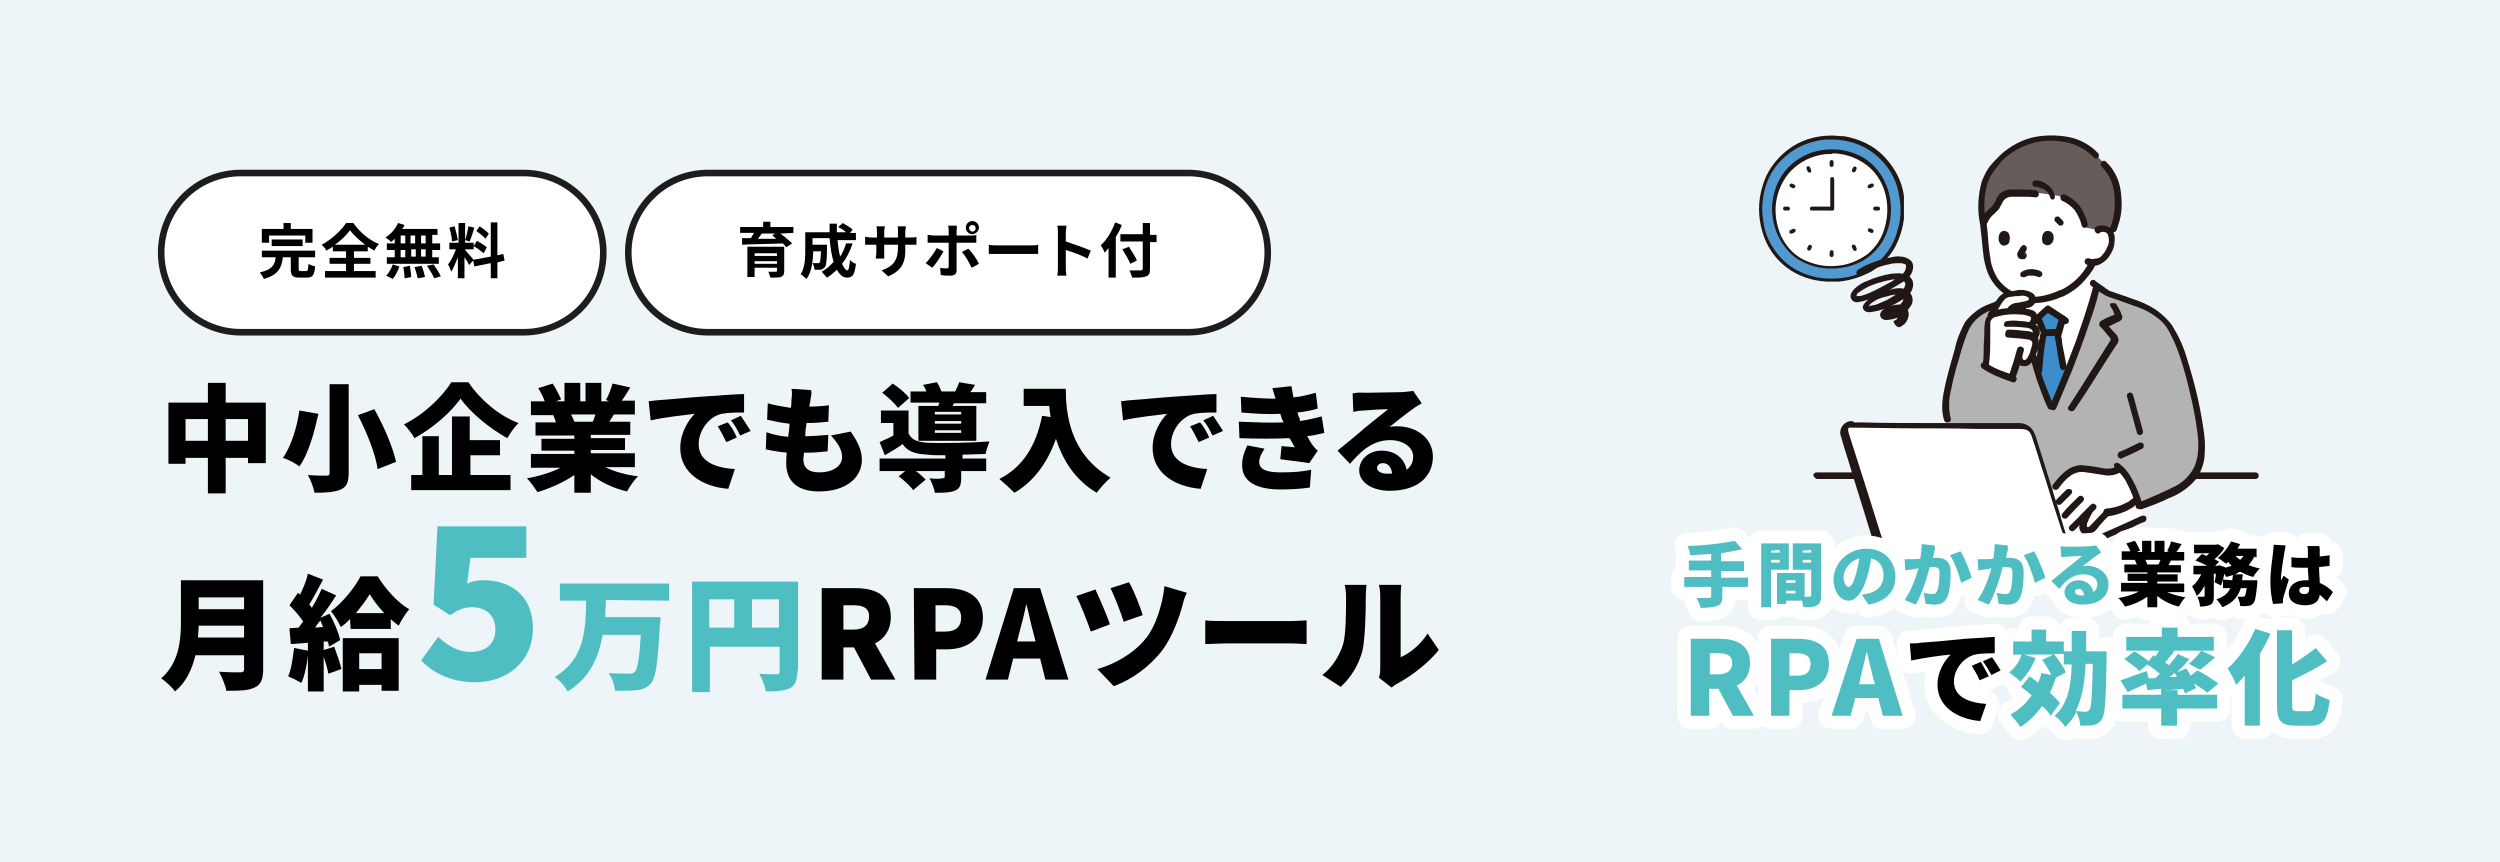 <?xml version="1.0" encoding="utf-8"?>
<!-- Generator: Adobe Illustrator 28.0.0, SVG Export Plug-In . SVG Version: 6.00 Build 0)  -->
<svg version="1.1" id="レイヤー_1" xmlns="http://www.w3.org/2000/svg" xmlns:xlink="http://www.w3.org/1999/xlink" x="0px"
	 y="0px" viewBox="0 0 380 131" style="enable-background:new 0 0 380 131;" xml:space="preserve">
<style type="text/css">
	.st0{fill:#EDF5F8;}
	.st1{fill:#FFFFFF;}
	.st2{fill:none;stroke:#1D1D1D;}
	.st3{fill:#4FBEC3;}
	.st4{clip-path:url(#SVGID_00000114784229026914036260000002519765682413532559_);}
	.st5{fill:#5199D1;}
	.st6{fill:#211715;}
	.st7{fill:none;}
	.st8{fill:#B3B3B3;}
	.st9{fill:#3D8DCC;}
	.st10{fill:#645D5C;}
	.st11{fill:#4FBEC3;stroke:#FFFFFF;stroke-width:4;stroke-linecap:round;stroke-linejoin:round;stroke-miterlimit:10;}
	.st12{stroke:#FFFFFF;stroke-width:4;stroke-linecap:round;stroke-linejoin:round;stroke-miterlimit:10;}
</style>
<rect id="長方形_6055-2" class="st0" width="380" height="131"/>
<g>
	<g id="長方形_6053_00000039838037760486099370000004936175530019941300_" transform="translate(1174 1523)">
		<path class="st1" d="M-1137.4-1497h43c6.9,0,12.4,5.6,12.4,12.4l0,0c0,6.9-5.6,12.4-12.4,12.4h-43c-6.9,0-12.4-5.6-12.4-12.4l0,0
			C-1149.9-1491.5-1144.3-1497-1137.4-1497z"/>
		<path class="st2" d="M-1137.4-1496.7h43c6.7,0,12.1,5.4,12.1,12.1l0,0c0,6.7-5.4,12.1-12.1,12.1h-43c-6.7,0-12.1-5.4-12.1-12.1
			l0,0C-1149.5-1491.3-1144.1-1496.7-1137.4-1496.7z"/>
	</g>
	<g>
		<path d="M46.5,41.2c0.3,0,0.3-0.1,0.4-1.1c0.2,0.2,0.7,0.3,1,0.4c-0.1,1.3-0.4,1.7-1.2,1.7h-1.2c-1,0-1.3-0.3-1.3-1.3v-1.8H43
			c-0.2,1.6-0.7,2.7-2.9,3.3c-0.1-0.3-0.4-0.7-0.6-1c1.9-0.4,2.3-1.2,2.4-2.3h-2.1v-1h8.1v1h-2.5v1.8c0,0.3,0.1,0.3,0.4,0.3
			C45.8,41.2,46.5,41.2,46.5,41.2z M40.9,36.9h-1.1v-2.1h3.3v-0.9h1.1v0.9h3.3v2.1h-1.1v-1.1h-5.5V36.9z M41.3,37.4v-1H46v1H41.3z"
			/>
		<path d="M53.8,41.2h3.3v1h-7.7v-1h3.2v-1.1h-2.5v-0.9h2.5v-1h-2v-0.7c-0.3,0.2-0.7,0.4-1,0.6c-0.1-0.3-0.4-0.6-0.7-0.9
			c1.5-0.8,3-2.2,3.7-3.3h1.1c1,1.4,2.4,2.6,3.9,3.2c-0.3,0.3-0.5,0.6-0.7,1c-0.3-0.2-0.7-0.4-1-0.6v0.7h-2.1v1h2.5v0.9h-2.5V41.2z
			 M55.5,37.2c-0.9-0.7-1.8-1.5-2.3-2.2c-0.5,0.7-1.3,1.5-2.3,2.2H55.5z"/>
		<path d="M60,36.3c-0.2,0.2-0.4,0.3-0.5,0.5c-0.2-0.2-0.6-0.5-0.9-0.7c0.8-0.5,1.5-1.3,1.9-2.2l1,0.3c-0.1,0.2-0.2,0.4-0.4,0.6h5.4
			v0.9h-0.8V37h1.2v1h-1.2v1.1h1v1h-7.9v-1H60V38h-1.2v-1H60V36.3z M58.7,41.9c0.4-0.4,0.8-1.1,1-1.7l1,0.3c-0.2,0.7-0.6,1.4-1,1.9
			L58.7,41.9z M60.9,37h0.7v-1.2h-0.7V37z M60.9,39.1h0.7V38h-0.7V39.1z M62.3,40.4c0.1,0.6,0.2,1.3,0.2,1.7l-1,0.2
			c0-0.4-0.1-1.2-0.2-1.7L62.3,40.4z M63.1,37v-1.2h-0.7V37H63.1z M62.5,37.9V39h0.7v-1.1H62.5z M64.1,40.4c0.2,0.5,0.4,1.2,0.5,1.7
			l-1.1,0.2c-0.1-0.4-0.3-1.2-0.5-1.7L64.1,40.4z M64.7,35.8H64V37h0.7V35.8z M64.7,37.9H64V39h0.7V37.9z M65.9,40.2
			c0.4,0.6,0.9,1.3,1.1,1.8l-1,0.3c-0.2-0.5-0.7-1.3-1.1-1.9L65.9,40.2z"/>
		<path d="M71.3,40.3c-0.1-0.3-0.4-0.8-0.7-1.2v3.2h-1v-3.2c-0.3,0.8-0.7,1.7-1,2.2c-0.1-0.3-0.3-0.8-0.5-1.1
			c0.5-0.6,0.9-1.5,1.2-2.3h-1v-1h1.4v-3h1v3H72v1h-1.3V38c0.3,0.3,1.1,1.3,1.3,1.5L71.3,40.3z M68.7,36.7c0-0.6-0.2-1.4-0.4-2.1
			l0.8-0.2c0.2,0.7,0.4,1.5,0.5,2.1L68.7,36.7z M72.1,34.6c-0.2,0.7-0.5,1.6-0.7,2.1l-0.7-0.2c0.2-0.6,0.4-1.5,0.5-2.1L72.1,34.6z
			 M75.6,39.9v2.4h-1V40l-2.5,0.5l-0.2-1l2.7-0.5v-5.2h1v5l0.9-0.2l0.2,1L75.6,39.9z M72.5,36.6c0.5,0.3,1.2,0.7,1.5,1l-0.5,0.9
			c-0.3-0.3-1-0.8-1.5-1.1L72.5,36.6z M73.8,36.3c-0.3-0.4-0.9-0.8-1.4-1.2l0.5-0.7c0.5,0.3,1.1,0.8,1.4,1.1L73.8,36.3z"/>
	</g>
	<g>
		<g id="長方形_6053_00000074427151212360260580000010764487877426629546_" transform="translate(1174 1523)">
			<path class="st1" d="M-1066.4-1497h73c6.9,0,12.4,5.6,12.4,12.4l0,0c0,6.9-5.6,12.4-12.4,12.4h-73c-6.9,0-12.4-5.6-12.4-12.4l0,0
				C-1078.9-1491.5-1073.3-1497-1066.4-1497z"/>
			<path class="st2" d="M-1066.4-1496.7h73c6.7,0,12.1,5.4,12.1,12.1l0,0c0,6.7-5.4,12.1-12.1,12.1h-73c-6.7,0-12.1-5.4-12.1-12.1
				l0,0C-1078.5-1491.3-1073.1-1496.7-1066.4-1496.7z"/>
		</g>
		<g>
			<path d="M118.6,35.5c0.7,0.5,1.4,1.1,1.8,1.5l-0.9,0.6c-0.1-0.2-0.3-0.4-0.5-0.6c-2.3,0.1-4.6,0.1-6.2,0.2v-1h1.3
				c0.2-0.2,0.3-0.5,0.5-0.8h-2.1v-0.9h3.5v-0.8h1.1v0.8h3.5v0.9L118.6,35.5L118.6,35.5z M119.2,41.2c0,0.5-0.1,0.7-0.5,0.9
				c-0.4,0.1-0.9,0.1-1.6,0.1c-0.1-0.3-0.2-0.6-0.3-0.9c0.4,0,1,0,1.1,0c0.2,0,0.2,0,0.2-0.2v-0.4h-3.4v1.4h-1.1v-4.6h5.6
				C119.2,37.5,119.2,41.2,119.2,41.2z M114.7,38.5v0.4h3.4v-0.4H114.7z M118.1,40.1v-0.4h-3.4v0.4H118.1z M115.8,35.5
				c-0.2,0.3-0.4,0.5-0.6,0.8c0.9,0,1.8,0,2.8,0c-0.2-0.2-0.4-0.3-0.6-0.5l0.4-0.3H115.8z"/>
			<path d="M129.6,37c-0.4,1.2-0.9,2.2-1.6,3.1c0.3,0.7,0.6,1,0.8,1s0.3-0.5,0.4-1.6c0.2,0.3,0.6,0.5,0.9,0.6
				c-0.2,1.7-0.5,2.1-1.4,2.1c-0.6,0-1.1-0.5-1.5-1.2c-0.5,0.5-1,0.9-1.5,1.2c-0.2-0.2-0.6-0.7-0.8-0.9c0.7-0.4,1.3-0.9,1.8-1.5
				c-0.3-1-0.5-2.3-0.6-3.6h-2.6v1h2.2c0,0,0,0.3,0,0.4c0,1.9-0.1,2.7-0.3,3c-0.2,0.2-0.4,0.3-0.6,0.4c-0.2,0-0.6,0-1,0
				c0-0.3-0.1-0.7-0.3-1c0.3,0,0.6,0,0.8,0c0.1,0,0.2,0,0.3-0.1c0.1-0.1,0.1-0.6,0.2-1.7h-1.2c0,1.3-0.2,3.1-1,4.2
				c-0.2-0.2-0.7-0.6-0.9-0.7c0.7-1.1,0.7-2.7,0.7-3.8v-2.6h3.7c0-0.4,0-0.9,0-1.3h1.1c0,0.5,0,0.9,0,1.3h1.4
				c-0.3-0.3-0.8-0.6-1.2-0.8l0.7-0.6c0.5,0.3,1.2,0.7,1.5,1l-0.4,0.5h0.9v1.1h-2.8c0.1,0.9,0.2,1.8,0.4,2.5c0.4-0.6,0.7-1.3,0.9-2
				L129.6,37z"/>
			<path d="M135,42l-1-0.9c1.7-0.6,2.5-1.4,2.5-3.6v-0.3h-2.1v1.2c0,0.4,0,0.8,0,0.9h-1.3c0-0.2,0.1-0.5,0.1-0.9v-1.2h-0.7
				c-0.5,0-0.8,0-1,0V36c0.2,0,0.5,0.1,1,0.1h0.8v-0.9c0-0.3,0-0.5-0.1-0.8h1.3c0,0.2-0.1,0.5-0.1,0.8v0.9h2.1v-0.9
				c0-0.4,0-0.7-0.1-0.8h1.3c0,0.2-0.1,0.5-0.1,0.8v0.9h0.7c0.5,0,0.8,0,1-0.1v1.2c-0.2,0-0.5,0-1,0h-0.7v0.3
				C137.7,39.7,137.2,41.1,135,42z"/>
			<path d="M141.7,40.7l-1-0.7c0.6-0.6,1.3-1.6,1.7-2.3l1,0.5C143,39,142.2,40.2,141.7,40.7z M145.4,35.1v0.7h2.1
				c0.3,0,0.7,0,0.9-0.1v1.2c-0.3,0-0.6,0-0.9,0h-2.1v4.2c0,0.5-0.3,0.8-0.9,0.8c-0.5,0-1,0-1.5-0.1l-0.1-1.1c0.4,0.1,0.8,0.1,1,0.1
				s0.3-0.1,0.3-0.3c0-0.3,0-3.2,0-3.6l0,0h-2.3c-0.3,0-0.6,0-0.9,0v-1.2c0.3,0,0.6,0.1,0.9,0.1h2.3v-0.7c0-0.2,0-0.6-0.1-0.8h1.3
				C145.5,34.5,145.4,34.9,145.4,35.1z M148.8,40.1l-1.1,0.6c-0.4-0.8-1-1.9-1.5-2.4l1-0.5C147.7,38.3,148.5,39.4,148.8,40.1z
				 M147.8,33.6c0.6,0,1,0.5,1,1s-0.5,1-1,1c-0.6,0-1-0.5-1-1S147.2,33.6,147.8,33.6z M147.8,35.2c0.3,0,0.5-0.2,0.5-0.5
				s-0.2-0.5-0.5-0.5s-0.5,0.2-0.5,0.5S147.6,35.2,147.8,35.2z"/>
			<path d="M151.8,37.3h4.9c0.4,0,0.8,0,1.1-0.1v1.4c-0.2,0-0.7,0-1.1,0h-4.9c-0.5,0-1.1,0-1.5,0v-1.4
				C150.6,37.3,151.3,37.3,151.8,37.3z"/>
			<path d="M160.8,35.4c0-0.3,0-0.8-0.1-1.1h1.4c0,0.3-0.1,0.7-0.1,1.1v1.3c1.2,0.4,2.9,1,3.8,1.4l-0.5,1.2c-0.9-0.5-2.3-1-3.3-1.3
				v2.6c0,0.3,0,0.9,0.1,1.3h-1.4c0.1-0.4,0.1-0.9,0.1-1.3V35.4z"/>
			<path d="M170.5,34.2c-0.2,0.6-0.5,1.2-0.9,1.8v6.2h-1.1v-4.5c-0.2,0.3-0.4,0.5-0.6,0.7c-0.1-0.3-0.4-0.9-0.6-1.1
				c0.9-0.8,1.7-2.1,2.2-3.5L170.5,34.2z M175.8,36.8h-1v4.1c0,0.7-0.2,1-0.6,1.1c-0.4,0.2-1.1,0.2-2.1,0.2
				c-0.1-0.3-0.3-0.8-0.4-1.1c0.7,0,1.5,0,1.7,0s0.3-0.1,0.3-0.3v-4.1h-3.4v-1.1h3.4v-1.7h1.1v1.8h1V36.8z M171.8,40.1
				c-0.2-0.6-0.8-1.5-1.2-2.2l1-0.4c0.4,0.7,1,1.5,1.2,2.1L171.8,40.1z"/>
		</g>
	</g>
</g>
<g>
	<path d="M40.4,61.2v9.2h-2.7v-0.8h-3.4V75h-2.7v-5.4h-3.4v0.9h-2.6v-9.3h6v-3h2.7v3H40.4z M31.6,67v-3.3h-3.4V67H31.6z M37.7,67
		v-3.3h-3.4V67H37.7z"/>
	<path d="M48.4,62.9c-0.6,2.7-1.5,6.1-2.9,8c-0.6-0.5-1.8-1.1-2.5-1.3c1.3-1.8,2.2-4.9,2.5-7.2L48.4,62.9z M53,58.4v13.4
		c0,1.5-0.3,2.2-1.2,2.6s-2.2,0.5-4,0.5c-0.1-0.7-0.6-2-1-2.7c1.1,0.1,2.4,0.1,2.8,0.1c0.4,0,0.5-0.1,0.5-0.5V58.4H53z M56.9,62.2
		c1.4,2.5,2.8,5.7,3.3,8l-2.8,1.1c-0.3-2.2-1.6-5.5-3-8.2L56.9,62.2z"/>
	<path d="M71.2,58.1c1.9,2.8,4.7,5.1,7.6,6.2c-0.7,0.7-1.2,1.5-1.7,2.3c-2.7-1.5-5.6-3.9-7.1-6c-1.5,2.1-4.1,4.4-7,6
		c-0.3-0.6-1.1-1.6-1.6-2.1c3.1-1.5,5.9-4.3,7.2-6.4H71.2z M71.5,72.2h6.1v2.3H62.5v-2.3h1.7v-5.9h2.5v5.9h2v-8.9h2.7v3.6H76v2.3
		h-4.5V72.2z"/>
	<path d="M92,71c1.4,0.7,3.2,1.2,5,1.4c-0.6,0.5-1.3,1.6-1.7,2.3c-2.1-0.5-4-1.4-5.5-2.6v2.8h-2.5v-2.7c-1.6,1.1-3.6,2-5.6,2.6
		c-0.4-0.6-1.1-1.6-1.6-2.1c1.8-0.3,3.7-0.9,5.1-1.6h-4.5V69h6.6v-0.5h-5v-1.8h5v-0.5h-5.9v-2h3.1c-0.1-0.4-0.3-0.8-0.4-1.1h-3.4V61
		h2.1c-0.2-0.6-0.6-1.4-1-2l2.2-0.7c0.5,0.7,1,1.8,1.3,2.4L84.5,61h1.3v-2.8h2.4V61H89v-2.8h2.4V61h1.2l-0.5-0.2
		c0.4-0.7,0.8-1.7,1-2.5l2.7,0.6c-0.5,0.8-0.9,1.5-1.3,2h2V63h-3.2c-0.2,0.4-0.5,0.8-0.7,1.1h3.2v2h-6v0.5H95v1.8h-5.2v0.5h6.7V71
		H92z M86.8,63c0.2,0.4,0.4,0.8,0.5,1.1h-0.2h3c0.2-0.4,0.3-0.8,0.4-1.1H86.8z"/>
	<path d="M100.4,60.8c1.7-0.1,4.3-0.4,7.6-0.6c1.8-0.1,3.8-0.3,5.1-0.3v2.8c-0.9,0-2.4,0-3.4,0.2c-1.9,0.4-3.5,2.5-3.5,4.6
		c0,2.6,2.4,3.6,5.5,3.8l-1,3c-3.9-0.3-7.3-2.4-7.3-6.2c0-2.4,1.3-4.3,2.2-5.2c-1.5,0.2-4.6,0.5-6.7,1L98.6,61
		C99.3,60.9,100.1,60.8,100.4,60.8z M112,66.5l-1.6,0.7c-0.5-1-0.8-1.6-1.3-2.4l1.5-0.6C111.1,64.7,111.7,65.8,112,66.5z
		 M114.1,65.5l-1.6,0.7c-0.5-1-0.8-1.6-1.4-2.3l1.5-0.7C113.1,63.9,113.7,64.9,114.1,65.5z"/>
	<path d="M123.2,60.7c0,0.2-0.1,0.6-0.2,1.1c1.2,0,2.3-0.1,3-0.2l-0.1,2.5c-1,0.1-1.9,0.2-3.3,0.2c-0.1,0.6-0.2,1.3-0.2,2l0,0
		c1,0,2.4-0.1,3.5-0.2l-0.1,2.5c-0.9,0.1-1.9,0.2-2.9,0.2h-0.7c0,0.4-0.1,0.8-0.1,1c0,1.3,0.8,2,2.4,2c2.3,0,3.5-1.1,3.5-2.3
		c0-1.2-0.7-2.2-1.7-3.3l3-0.6c1.1,1.6,1.7,2.8,1.7,4.3c0,2.7-2.4,4.8-6.5,4.8c-3,0-5-1.3-5-4.3c0-0.4,0-1,0.1-1.6
		c-1.2-0.1-2.3-0.3-3.2-0.5l0.1-2.6c1.1,0.4,2.2,0.6,3.3,0.7c0.1-0.7,0.2-1.3,0.2-2c-1.2-0.1-2.4-0.4-3.4-0.6l0.1-2.5
		c1,0.3,2.2,0.5,3.5,0.7c0.1-0.4,0.1-0.8,0.1-1.2c0.1-0.9,0.1-1.3,0-1.7l3,0.2C123.4,59.7,123.3,60.2,123.2,60.7z"/>
	<path d="M146.1,69.7h3.8v1.9h-3.8v1c0,1.1-0.2,1.7-1,2s-1.7,0.3-3,0.3c-0.1-0.7-0.5-1.6-0.8-2.2c0.7,0.1,1.7,0.1,1.9,0
		c0.3,0,0.4-0.1,0.4-0.2v-0.9h-4.4c0.6,0.4,1.1,0.9,1.5,1.3l-1.9,1.6c-0.4-0.6-1.4-1.5-2.2-2.1l1-0.8h-3.9v-1.9h10v-0.5
		c-1.1,0-2.1,0-2.8-0.1c-1.7-0.1-2.9-0.4-3.7-1.6c-0.8,0.6-1.7,1.1-2.7,1.7l-0.8-2c0.6-0.3,1.4-0.6,2.1-1v-1.9h-1.9v-1.9h4.2v3.5
		c0.5,1,1.4,1.3,2.9,1.4c2.2,0.1,6.8,0,9.4-0.2c-0.2,0.5-0.5,1.4-0.6,1.9c-0.9,0-2.2,0.1-3.5,0.1v0.6H146.1z M136.5,62
		c-0.5-0.7-1.5-1.6-2.4-2.3l1.6-1.4c0.9,0.6,2,1.5,2.5,2.2L136.5,62z M142.8,61.2h-4.4v-1.7h2.4c-0.1-0.4-0.3-0.7-0.5-1l2.1-0.4
		c0.3,0.4,0.5,0.9,0.7,1.4h2.1c0.2-0.5,0.5-1,0.6-1.4l2.4,0.4c-0.2,0.4-0.5,0.8-0.7,1.1h2.4v1.7H145l-0.2,0.4h3.6V67h-8.8v-5.3h3
		L142.8,61.2z M146.1,62.6h-4V63h4V62.6z M146.1,64h-4v0.4h4V64z M146.1,65.4h-4v0.4h4V65.4z"/>
	<path d="M162,59.1c0,3.5,0.5,9.9,6.8,13.5c-0.6,0.5-1.6,1.6-2.1,2.3c-3.4-2-5.2-5.1-6.2-8.2c-1.3,3.7-3.4,6.5-6.3,8.2
		c-0.5-0.5-1.7-1.6-2.3-2.1c3.6-1.8,5.6-5.1,6.5-9.6l1.3,0.2c-0.1-0.6-0.2-1.2-0.2-1.7h-3.9v-2.6C155.6,59.1,162,59.1,162,59.1z"/>
	<path d="M172.2,60.8c1.7-0.1,4.3-0.4,7.6-0.6c1.8-0.1,3.8-0.3,5.1-0.3v2.8c-0.9,0-2.4,0-3.4,0.2c-1.9,0.4-3.5,2.5-3.5,4.6
		c0,2.6,2.4,3.6,5.5,3.8l-1,3c-3.9-0.3-7.3-2.4-7.3-6.2c0-2.4,1.3-4.3,2.2-5.2c-1.5,0.2-4.6,0.5-6.7,1l-0.3-2.9
		C171.1,60.9,171.9,60.8,172.2,60.8z M183.8,66.5l-1.6,0.7c-0.5-1-0.8-1.6-1.3-2.4l1.5-0.6C182.9,64.7,183.5,65.8,183.8,66.5z
		 M185.9,65.5l-1.6,0.7c-0.5-1-0.8-1.6-1.4-2.3l1.5-0.7C184.9,63.9,185.5,64.9,185.9,65.5z"/>
	<path d="M195.1,64.2c-0.1-0.2-0.1-0.3-0.2-0.4c-0.1-0.3-0.2-0.6-0.3-0.9c-1.7,0.1-3.7,0-5.9-0.2l-0.1-2.4c2.1,0.2,3.8,0.3,5.3,0.3
		c-0.2-0.5-0.3-1-0.5-1.6l2.9-0.3c0.1,0.6,0.2,1.2,0.3,1.7c1.2-0.1,2.3-0.4,3.4-0.7l0.3,2.4c-1,0.3-2,0.5-3.1,0.6
		c0.1,0.2,0.1,0.4,0.2,0.6c0.1,0.2,0.2,0.4,0.2,0.7c1.4-0.2,2.4-0.5,3.3-0.7l0.4,2.5c-0.8,0.2-1.7,0.4-2.6,0.5
		c0.2,0.4,0.5,0.9,0.7,1.2c0.3,0.4,0.5,0.7,0.9,1l-1.3,1.9c-1-0.2-3.1-0.4-4.4-0.6l0.2-2c0.6,0.1,1.5,0.1,2,0.2
		c-0.3-0.5-0.5-1-0.8-1.4c-2.2,0.1-5,0.1-7.6,0l-0.1-2.5C190.9,64.2,193.2,64.3,195.1,64.2z M191.4,70.2c0,1.2,1.2,1.6,3.3,1.6
		c1.7,0,3.3-0.1,4.6-0.4l-0.2,2.7c-1.2,0.2-3,0.3-4.4,0.3c-3.6,0-5.9-1.1-5.9-3.7c0-1.2,0.4-2.2,0.8-3l2.6,0.5
		C191.8,68.9,191.4,69.5,191.4,70.2z"/>
	<path d="M207.7,59.7c1,0,4.5-0.1,5.5-0.1c0.8-0.1,1.3-0.1,1.6-0.2l1.3,1.9c-0.5,0.3-0.9,0.5-1.4,0.9c-1,0.7-2.5,1.9-3.5,2.7
		c0.5-0.1,0.8-0.1,1.2-0.1c3,0,5.4,1.9,5.4,4.6c0,2.8-2,5.2-6.6,5.2c-2.5,0-4.6-1.2-4.6-3.1c0-1.6,1.4-3,3.4-3
		c2.2,0,3.5,1.3,3.8,2.9c0.7-0.5,1-1.2,1-2c0-1.5-1.6-2.5-3.5-2.5c-2.6,0-4.4,1.6-6.1,3.6l-1.9-2c1.1-0.9,3.2-2.6,4.2-3.5
		c1-0.8,2.6-2.1,3.5-2.8c-0.9,0-2.7,0.1-3.7,0.2c-0.5,0-1.2,0.1-1.6,0.2l-0.1-2.8C206.5,59.6,207.1,59.7,207.7,59.7z M210.8,72
		c0.3,0,0.5,0,0.8,0c-0.1-1-0.6-1.6-1.4-1.6c-0.6,0-0.9,0.4-0.9,0.7C209.3,71.6,209.9,72,210.8,72z"/>
</g>
<g>
	<path d="M40,101.8c0,1.5-0.4,2.3-1.3,2.7c-1,0.5-2.4,0.5-4.3,0.5c-0.1-0.8-0.7-2.1-1.1-2.9c1.2,0.1,2.8,0.1,3.2,0.1
		s0.6-0.1,0.6-0.5v-2.1h-7.4c-0.5,2.1-1.4,4.1-3.1,5.5c-0.4-0.6-1.5-1.6-2.1-2c2.7-2.3,3-5.8,3-8.5v-6.4H40V101.8z M37.1,96.9v-1.8
		h-6.9c0,0.6-0.1,1.2-0.1,1.8H37.1z M30.2,90.8v1.8h6.9v-1.8H30.2z"/>
	<path d="M50.8,98.3c0.4,1.1,0.9,2.5,1.1,3.4l-2,0.7c-0.1-0.7-0.4-1.7-0.7-2.6v5.3h-2.4v-5.4c-0.2,1.5-0.5,3.1-1,4.1
		c-0.5-0.3-1.5-0.8-2-1c0.5-1.1,0.7-2.8,0.9-4.3l2.1,0.4v-1.2l-2.6,0.2L44,95.5l1.4-0.1c0.2-0.3,0.4-0.6,0.7-0.9
		c-0.5-0.8-1.4-1.8-2.1-2.5l1.3-1.9l0.3,0.3c0.5-1,1-2.2,1.2-3.2l2.3,0.9c-0.7,1.3-1.4,2.7-2.1,3.8c0.1,0.1,0.3,0.3,0.4,0.5
		c0.6-1,1.1-2,1.5-2.9l2.2,1c-0.7,1.1-1.5,2.3-2.4,3.4l1.4-0.6c0.7,1.3,1.4,2.9,1.6,4l-1.7,1c0-0.3-0.1-0.5-0.2-0.8h-0.6v1.3
		L50.8,98.3z M49.1,95.3c-0.1-0.3-0.3-0.7-0.4-1c-0.3,0.4-0.6,0.7-0.8,1.1L49.1,95.3z M53.2,94.1c-0.5,0.5-0.9,0.9-1.4,1.2
		c-0.3-0.7-1-1.8-1.5-2.4c1.8-1.3,3.7-3.7,4.5-5.3h2.6c1.2,1.9,3,4,4.8,5c-0.6,0.7-1.2,1.7-1.6,2.5c-0.4-0.3-0.8-0.6-1.2-1v1.5h-6.1
		L53.2,94.1L53.2,94.1z M52.1,97h8.5v8H58v-0.9h-3.4v1h-2.5V97z M58.4,93.2c-0.9-1-1.7-2-2.2-2.9c-0.5,0.9-1.3,1.9-2.1,2.9H58.4z
		 M54.6,99.3v2.4H58v-2.4H54.6z"/>
	<path class="st3" d="M64,100.4l2.6-3.6c1.4,1.3,3,2.3,4.9,2.3c2.3,0,3.8-1.2,3.8-3.4c0-2.2-1.5-3.4-3.5-3.4c-1.3,0-2,0.3-3.4,1.2
		l-2.5-1.6L66.5,80H80v4.8h-8.5L71,88.7c0.9-0.4,1.6-0.5,2.5-0.5c4.1,0,7.5,2.3,7.5,7.3c0,5.2-4.1,8.2-8.7,8.2
		C68.5,103.7,65.9,102.3,64,100.4z"/>
	<path class="st3" d="M92.1,91.2c0,0.9-0.1,1.7-0.1,2.6h8.4c0,0,0,0.8-0.1,1.2c-0.3,5.6-0.6,7.9-1.3,8.8c-0.6,0.7-1.3,1-2.2,1.1
		c-0.8,0.1-2.1,0.1-3.3,0.1c-0.1-0.8-0.4-1.9-1-2.7c1.3,0.1,2.5,0.1,3.1,0.1c0.4,0,0.6,0,0.9-0.3c0.4-0.4,0.7-2.1,0.9-5.6h-5.8
		c-0.6,3.4-1.9,6.5-5.3,8.6c-0.4-0.7-1.2-1.7-2-2.2c4.6-2.7,4.7-7.2,4.8-11.6h-4v-2.6h16.6v2.6L92.1,91.2L92.1,91.2z"/>
	<path class="st3" d="M121.2,102c0,1.4-0.3,2.1-1.1,2.6c-0.9,0.4-2,0.5-3.7,0.5c-0.1-0.8-0.6-2-1-2.7c1,0.1,2.2,0.1,2.6,0.1
		s0.5-0.1,0.5-0.4v-3.8h-10.6v6.9h-2.7V88.4h16.1V102H121.2z M107.8,95.4h3.8v-4.3h-3.8V95.4z M118.4,95.4v-4.3h-4.1v4.3H118.4z"/>
	<path d="M124.9,89.4h5.1c3,0,5.4,1,5.4,4.4c0,2-1,3.3-2.4,4l3.1,5.5h-3.7l-2.6-4.9h-1.6v4.9h-3.3
		C124.9,103.3,124.9,89.4,124.9,89.4z M129.7,95.7c1.6,0,2.4-0.7,2.4-2s-0.9-1.7-2.4-1.7h-1.5v3.7H129.7z"/>
	<path d="M138.9,89.4h4.9c3,0,5.6,1.1,5.6,4.5c0,3.3-2.5,4.8-5.5,4.8h-1.6v4.6H139L138.9,89.4L138.9,89.4z M143.7,96
		c1.6,0,2.4-0.8,2.4-2.1c0-1.4-0.9-1.9-2.5-1.9h-1.4v4H143.7z"/>
	<path d="M154.1,89.4h4l4.3,13.9h-3.5l-0.8-3.2H154l-0.8,3.2h-3.4L154.1,89.4z M154.6,97.5h2.8l-0.3-1.2c-0.4-1.4-0.7-3-1.1-4.5l0,0
		c-0.3,1.5-0.7,3.1-1.1,4.5L154.6,97.5z"/>
	<path d="M168.7,94.9l-2.9,1.1c-0.4-1.2-1.6-4.3-2.2-5.4l2.9-1C167.1,90.9,168.3,93.6,168.7,94.9z M179.8,91.8c-0.5,1.9-1.6,5-3.1,7
		c-2,2.6-4.7,4.5-7.4,5.5l-2.5-2.6c2.5-0.7,5.5-2.3,7.4-4.7c1.4-1.7,2.5-5,2.8-7.9l3.4,1C180.1,90.7,179.9,91.3,179.8,91.8z
		 M173.7,93.5l-2.9,1c-0.4-1.3-1.4-3.9-2-5.1l2.8-0.9C172.2,89.4,173.3,92.2,173.7,93.5z"/>
	<path d="M186.4,94.4h9.9c0.8,0,1.8-0.1,2.3-0.1v3.6c-0.5,0-1.5-0.1-2.3-0.1h-9.9c-1.1,0-2.5,0.1-3.2,0.1v-3.6
		C183.9,94.4,185.5,94.4,186.4,94.4z"/>
	<path d="M204.1,98.1c0.5-1.5,0.5-5,0.5-7.3c0-0.9-0.1-1.4-0.2-1.9h3.3c0,0-0.1,1-0.1,1.9c0,2.3-0.1,6.2-0.5,8.1
		c-0.6,2.2-1.7,4-3.3,5.5l-2.8-1.8C202.7,101.3,203.6,99.5,204.1,98.1z M209.8,101.3V90.6c0-0.9-0.2-1.7-0.2-1.7h3.4
		c0,0-0.1,0.8-0.1,1.8v9.2c1.4-0.6,3-1.9,4.1-3.6l1.7,2.5c-1.5,1.9-4.2,4-6.3,5.1c-0.4,0.2-0.7,0.5-0.9,0.6l-1.9-1.5
		C209.8,102.4,209.8,101.9,209.8,101.3z"/>
</g>
<g>
	<g id="グループ_11046_00000176028220918553917490000017957908316610688931_" transform="translate(188 336.003)">
		<g id="グループ_11084_00000010269592075969409870000003175749425651611542_" transform="translate(1229 1630)">
			<g>
				<g>
					<defs>
						<rect id="SVGID_1_" x="-1149.7" y="-1945.4" width="22.1" height="22.2"/>
					</defs>
					<clipPath id="SVGID_00000109024474297578323190000017083939033168842643_">
						<use xlink:href="#SVGID_1_"  style="overflow:visible;"/>
					</clipPath>
					
						<g id="グループ_11083_00000114790469015736127200000004200723071752931978_" style="clip-path:url(#SVGID_00000109024474297578323190000017083939033168842643_);">
						<path id="パス_6202_00000151538671191801256740000013853916891686500744_" class="st5" d="M-1138.6-1945.1
							c-5.9-0.1-10.7,4.5-10.8,10.4c0,0.1,0,0.2,0,0.3c0,6.5,4.5,10.9,10.8,10.9c6.5,0,10.8-4.5,10.8-10.9
							c0.1-5.8-4.6-10.7-10.4-10.7C-1138.3-1945.1-1138.5-1945.1-1138.6-1945.1"/>
						<path id="パス_6203_00000011005324391324405360000000316883776389000889_" class="st6" d="M-1138.6-1945.4
							c-2.4,0-4.8,0.7-6.7,2.2c-1.8,1.4-3.2,3.3-3.8,5.5c-0.7,2.3-0.7,4.7,0,7c0.6,2.1,1.9,4,3.6,5.3c1.8,1.4,4,2.1,6.2,2.2
							c2.3,0.2,4.6-0.4,6.7-1.5c1.8-1.1,3.3-2.7,4.1-4.7c0.9-2.1,1.2-4.5,0.9-6.8c-0.3-2.3-1.4-4.3-3-6s-3.8-2.7-6.1-3.1
							C-1137.4-1945.3-1138-1945.4-1138.6-1945.4c-0.1,0-0.3,0.1-0.3,0.3s0.1,0.3,0.3,0.3l0,0c2.3,0,4.6,0.7,6.4,2.1
							c1.7,1.3,3,3.1,3.6,5.2c0.6,2.2,0.7,4.5,0,6.6c-0.5,2-1.7,3.7-3.2,5c-1.7,1.3-3.7,2.1-5.8,2.2c-2.2,0.2-4.4-0.2-6.4-1.3
							c-1.8-1-3.2-2.6-4.1-4.4c-0.5-1-0.8-2.1-0.9-3.2c-0.2-1.1-0.2-2.3,0-3.4c0.3-2.2,1.3-4.2,2.8-5.7c1.6-1.6,3.6-2.6,5.9-3
							c0.6-0.1,1.2-0.1,1.8-0.1c0.1,0,0.3-0.1,0.3-0.3S-1138.4-1945.4-1138.6-1945.4"/>
						<path id="パス_6204_00000098906265856112817360000012874738742771660943_" class="st1" d="M-1138.6-1943.1
							c-4.7-0.1-8.7,3.7-8.8,8.4c0,0.1,0,0.2,0,0.3c-0.2,4.7,3.3,8.6,8,8.9c0.2,0,0.5,0,0.8,0c5.3,0,8.8-3.6,8.8-8.9
							c0.1-4.7-3.7-8.6-8.5-8.7C-1138.4-1943.1-1138.5-1943.1-1138.6-1943.1"/>
						<path id="パス_6205_00000018924946088445417950000013995876767212511923_" class="st6" d="M-1138.6-1943.3
							c-2,0-3.9,0.6-5.5,1.8c-1.5,1.1-2.6,2.7-3.1,4.4c-0.6,1.9-0.6,3.8,0,5.7c0.5,1.7,1.5,3.2,2.9,4.4c1.5,1.1,3.2,1.7,5.1,1.8
							c1.9,0.1,3.8-0.3,5.4-1.2c1.5-0.9,2.7-2.2,3.4-3.8c0.8-1.8,1-3.7,0.7-5.6c-0.3-1.8-1.1-3.5-2.4-4.9s-3.1-2.2-5-2.5
							C-1137.6-1943.3-1138.1-1943.3-1138.6-1943.3c-0.1,0-0.3,0.1-0.3,0.3c0,0.1,0.1,0.3,0.3,0.3l0,0c1.9,0,3.7,0.6,5.2,1.7
							c1.4,1,2.4,2.5,2.9,4.2s0.5,3.6,0,5.3c-0.4,1.6-1.3,3-2.6,4.1c-1.4,1-3,1.7-4.7,1.8c-1.8,0.2-3.6-0.2-5.2-1
							c-1.5-0.8-2.6-2.1-3.3-3.6c-0.7-1.6-1-3.5-0.7-5.3c0.3-1.7,1.1-3.4,2.3-4.6c1.3-1.3,2.9-2.1,4.7-2.4c0.5-0.1,0.9-0.1,1.4-0.1
							c0.1,0,0.3-0.1,0.3-0.3C-1138.3-1943.2-1138.5-1943.3-1138.6-1943.3"/>
						<path id="パス_6206_00000097482458132520675340000004205114596576203190_" class="st6" d="M-1138.6-1934.6h-3
							c-0.1,0-0.3,0.1-0.3,0.3s0.1,0.3,0.3,0.3l0,0h3c0.1,0,0.3-0.1,0.3-0.3S-1138.4-1934.6-1138.6-1934.6L-1138.6-1934.6"/>
						<path id="パス_6207_00000014606354864795253300000013562513164665296817_" class="st6" d="M-1138.8-1938.8v4.5
							c0,0.1,0.1,0.3,0.3,0.3s0.3-0.1,0.3-0.3c0-1.2,0-2.5,0-3.7v-0.8c0-0.1-0.1-0.3-0.3-0.3S-1138.8-1939-1138.8-1938.8"/>
						<path id="パス_6208_00000181080477506282845560000013470419465834295971_" class="st6" d="M-1138.9-1941.4
							c0,0.2,0,0.3,0,0.5c0,0.1,0,0.1,0.1,0.2s0.3,0.1,0.4,0l0,0c0,0,0.1-0.1,0.1-0.2c0-0.2,0-0.3,0-0.5c0-0.1,0-0.1-0.1-0.2
							s-0.3-0.1-0.4,0l0,0l0,0C-1138.8-1941.5-1138.9-1941.5-1138.9-1941.4z"/>
						<path id="パス_6209_00000127026183107352507080000015128517988873095573_" class="st6" d="M-1138.9-1927.7
							c0,0.2,0,0.3,0,0.5c0,0.1,0,0.1,0.1,0.2s0.3,0.1,0.4,0l0,0c0,0,0.1-0.1,0.1-0.2c0-0.2,0-0.3,0-0.5c0-0.1,0-0.1-0.1-0.2
							s-0.3-0.1-0.4,0l0,0l0,0C-1138.8-1927.8-1138.9-1927.7-1138.9-1927.7z"/>
						<path id="パス_6210_00000015352458863958173950000001493115907401063103_" class="st6" d="M-1131.5-1934.6h-0.5
							c-0.1,0-0.1,0-0.2,0.1s-0.1,0.3,0,0.4l0,0c0,0,0.1,0.1,0.2,0.1h0.5c0.1,0,0.1,0,0.2-0.1s0.1-0.3,0-0.4l0,0l0,0
							C-1131.4-1934.5-1131.4-1934.6-1131.5-1934.6z"/>
						<path id="パス_6211_00000139285755309011995840000013554793719954744501_" class="st6" d="M-1145.2-1934.6h-0.5
							c-0.1,0-0.1,0-0.2,0.1s-0.1,0.3,0,0.4l0,0c0,0,0.1,0.1,0.2,0.1h0.5c0.1,0,0.1,0,0.2-0.1s0.1-0.3,0-0.4l0,0l0,0
							C-1145.1-1934.5-1145.2-1934.6-1145.2-1934.6z"/>
						<path id="パス_6212_00000011747858000010105090000006666257532744374166_" class="st6" d="M-1142.4-1940.3l0.2,0.4
							c0.1,0.1,0.2,0.2,0.4,0.1l0,0l0,0c0.1,0,0.1-0.1,0.1-0.2s0-0.1,0-0.2l-0.2-0.4c-0.1-0.1-0.2-0.2-0.4-0.1
							c-0.1,0-0.1,0.1-0.1,0.2S-1142.4-1940.4-1142.4-1940.3L-1142.4-1940.3z"/>
						<path id="パス_6213_00000119078891249310592450000000157907631769660809_" class="st6" d="M-1135.5-1928.4l0.2,0.4
							c0.1,0.1,0.2,0.2,0.4,0.1c0.1,0,0.1-0.1,0.1-0.2s0-0.1,0-0.2l-0.2-0.4c0-0.1-0.1-0.1-0.2-0.1s-0.1,0-0.2,0s-0.1,0.1-0.1,0.2
							C-1135.6-1928.6-1135.5-1928.5-1135.5-1928.4z"/>
						<path id="パス_6214_00000033352210661437424280000002268011073189173649_" class="st6" d="M-1132.6-1938.1l-0.4,0.2
							c-0.1,0-0.1,0.1-0.1,0.2s0,0.1,0,0.2s0.1,0.1,0.2,0.1s0.1,0,0.2,0l0.4-0.2c0.1,0,0.1-0.1,0.1-0.2s0-0.1,0-0.2
							s-0.1-0.1-0.2-0.1S-1132.5-1938.1-1132.6-1938.1"/>
						<path id="パス_6215_00000075122323998140687130000007984216033537751204_" class="st6" d="M-1144.5-1931.2l-0.4,0.2
							c-0.1,0-0.1,0.1-0.1,0.2s0,0.1,0,0.2s0.1,0.1,0.2,0.1s0.1,0,0.2,0l0.4-0.2c0.1-0.1,0.2-0.2,0.1-0.4c0-0.1-0.1-0.1-0.2-0.1
							C-1144.3-1931.3-1144.4-1931.2-1144.5-1931.2z"/>
						<path id="パス_6216_00000006709988650246998040000003515188942404030850_" class="st6" d="M-1135.3-1940.6l-0.2,0.4
							c0,0.1,0,0.1,0,0.2s0.2,0.2,0.3,0.2l0,0l0,0c0.1,0,0.1-0.1,0.2-0.1l0.2-0.4c0-0.1,0-0.1,0-0.2s-0.2-0.2-0.3-0.2l0,0l0,0
							C-1135.2-1940.7-1135.2-1940.6-1135.3-1940.6L-1135.3-1940.6z"/>
						<path id="パス_6217_00000179608817224126348530000001284687677816431251_" class="st6" d="M-1142.1-1928.7l-0.2,0.4
							c0,0.1,0,0.1,0,0.2s0.2,0.2,0.3,0.2l0,0c0.1,0,0.1-0.1,0.2-0.1l0.2-0.4c0-0.1,0-0.1,0-0.2s-0.2-0.2-0.3-0.2l0,0l0,0
							C-1142-1928.8-1142.1-1928.7-1142.1-1928.7z"/>
						<path id="パス_6218_00000110464026562446810030000007231818813735753123_" class="st6" d="M-1144.9-1937.6l0.4,0.2
							c0.1,0,0.1,0,0.2,0s0.2-0.2,0.2-0.3l0,0l0,0c0-0.1-0.1-0.1-0.1-0.2l-0.4-0.2c-0.1,0-0.1,0-0.2,0s-0.2,0.2-0.2,0.3l0,0l0,0
							C-1145-1937.7-1144.9-1937.7-1144.9-1937.6"/>
						<path id="パス_6219_00000054945530416861707610000004150508016113625752_" class="st6" d="M-1133-1930.8l0.4,0.2
							c0.1,0,0.1,0,0.2,0s0.2-0.2,0.2-0.3l0,0l0,0c0-0.1-0.1-0.1-0.1-0.2l-0.4-0.2c-0.1,0-0.1,0-0.2,0s-0.2,0.2-0.2,0.3l0,0
							C-1133.1-1930.8-1133-1930.8-1133-1930.8z"/>
					</g>
				</g>
			</g>
		</g>
		<g id="_17029_color_00000107564475512984123500000007935121378275059863_" transform="translate(1237.419 1630)">
			<path id="パス_5782_00000083788915464117840740000010577625738162874771_" class="st1" d="M-1106.5-1931c0.3-0.2,0.7-0.3,1-0.2
				c0.5,0,0.9,0.3,1,0.7c0.3,0.8,0.2,1.7-0.2,2.5c-0.3,0.7-0.8,1.2-1.4,1.6c-0.4,0.2-0.9,0.3-1.4,0.3l-0.1,0.2
				c-0.2,0.3-0.5,0.9-0.5,0.9c-0.4,0.6-0.8,1.1-1.3,1.6c-0.8,0.7-1.7,1.4-2.6,1.9c-0.8,0.4-1.7,0.7-2.6,0.9c-0.3,0.1-0.6,0.1-1,0.1
				c-2,0.2-3.9-0.4-5.4-1.7c-1.5-1.4-2.4-3.4-2.5-5.4c-0.1-1.3-0.3-2.6-0.5-4c0,0-1.6-7.2,6.8-7.2
				C-1104.5-1938.8-1106.5-1931-1106.5-1931z"/>
			<path id="パス_5783_00000114786845849674637160000010376480415736428723_" class="st1" d="M-1112.9-1905.3
				c-0.2,0.4-0.3,0.8-0.5,1.1l-0.4,0.1c-0.6-1.5-0.9-2.3-1.4-3.7c-1.3-4-2.3-8.2-2.9-12.3c0,0,0-0.2,0-0.4c0.8,0.2,1.7,0.3,2.6,0.2
				c0.3,0,0.6-0.1,1-0.1c0.9-0.2,1.8-0.5,2.6-0.9c1-0.5,1.8-1.1,2.6-1.9c0.2-0.2,0.5-0.6,0.7-0.9c0.8,0.7,1.4,1.4,1.4,1.4
				s0.2,0.2,0.5,0.4c-0.1,0.6-0.3,1.2-0.4,1.5c-0.4,1.5-0.9,2.8-1.4,4.1C-1109.6-1913.4-1111.7-1908-1112.9-1905.3z"/>
			<path id="パス_5784_00000109008266852975325020000017601772862188400316_" class="st7" d="M-1107.9-1942.7
				c-1.9-1.3-4.1-2-6.4-1.8c-2.9,0.1-5.7,1.4-7.6,3.6c-1,1.3-1.7,2.9-2,4.5c-0.3,1.8-0.2,3.7,0.2,5.5"/>
			<path id="パス_5785_00000027567908034399820910000011196941719623930497_" class="st8" d="M-1107.1-1920.9
				c0.1-0.5,0.3-1,0.4-1.5c0.6,0.4,1.2,0.9,1.8,1.2c1.4,0.5,3.1,1.1,4.5,1.6c1.6,0.5,3,1.4,4.1,2.5c1.3,1.7,2.3,3.7,2.9,5.8
				c1.7,5.2,2.7,10.7,2.7,13.2c0,0.9-0.2,1.8-0.4,2.6c-0.3,1.3-1.1,2.4-2.1,3.1c-2.1,1.4-4.4,2.5-6.9,3.3h-23.1l-6.2-13.2
				c-0.3-1.1-0.4-2.3-0.2-3.4c0.6-3,1.3-6,2.3-8.9c0.3-0.8,0.6-1.6,1-2.3c0.4-0.6,1-1.2,1.6-1.6c2-1.1,4.2-2,6.4-2.7
				c0,0.5,0.1,0.9,0.1,0.9c0.6,4.2,1.6,8.3,2.9,12.3c0.5,1.4,0.8,2.2,1.4,3.7l0.4-0.1c0.9-2,3.6-8.6,4.9-12.5
				C-1108-1918.1-1107.5-1919.4-1107.1-1920.9z"/>
			<path id="パス_5786_00000137122118074683526080000012805613148891188358_" class="st9" d="M-1112.4-1906.5
				c0.3-0.7,0.6-1.6,1-2.5l-0.3-1.4c-0.2-0.8-0.8-4.6-0.8-4.9c0.2-0.8,0.5-1.7,0.7-2.4c-0.8-0.5-1.7-1.1-2.3-1.5
				c-0.5,0.5-1,0.9-1.4,1.3v0.1c0.2,0.6,0.6,1.5,0.8,2c-0.1,0.7-0.3,1.4-0.4,2c-0.2,1.6-0.4,3.2-0.4,4.8c0.1,0.3,0.2,0.6,0.3,0.8
				c0.5,1.4,0.8,2.2,1.4,3.7l0.4-0.1C-1113.1-1904.7-1112.8-1905.5-1112.4-1906.5z"/>
			<path id="パス_5787_00000080178740749802153260000005999175907842231968_" class="st6" d="M-1116-1917.4c0.2,0.7,0.5,1.4,0.8,2
				v-0.3c-0.4,2-0.7,4-0.8,6c0,0.6,1,0.6,1,0c0.1-1.3,0.2-2.6,0.4-3.9c0.1-0.4,0.1-0.8,0.2-1.2c0-0.2,0.1-0.4,0.1-0.6s0-0.4-0.1-0.5
				c-0.2-0.6-0.5-1.2-0.7-1.8c-0.1-0.3-0.3-0.4-0.6-0.3C-1115.9-1918-1116.1-1917.7-1116-1917.4L-1116-1917.4z"/>
			<path id="パス_5788_00000039815215723868333230000015725746564894534826_" class="st6" d="M-1112.4-1917.7
				c-0.1,0.4-0.3,0.8-0.4,1.3c-0.1,0.4-0.3,0.8-0.3,1.2c0,0.3,0,0.6,0.1,0.9c0.2,1,0.3,2,0.5,3c0.1,0.4,0.1,0.8,0.2,1.2
				c0.2,0.6,1.1,0.4,1-0.3c-0.2-0.8-0.3-1.7-0.5-2.5c-0.1-0.5-0.2-1-0.2-1.4c0-0.2-0.1-0.4-0.1-0.5s0-0.1,0-0.2s0,0.1,0,0
				c0,0,0,0,0-0.1l0,0c0,0.1,0.1-0.2,0.1-0.2c0.1-0.2,0.1-0.5,0.2-0.7c0.1-0.5,0.3-0.9,0.4-1.4
				C-1111.2-1918.1-1112.2-1918.3-1112.4-1917.7L-1112.4-1917.7z"/>
			<path id="パス_5789_00000073717619781628469630000008860987535657361800_" class="st6" d="M-1114.6-1914.9c0.6,0,1.1,0,1.7-0.1
				c0.3,0,0.5-0.2,0.5-0.5s-0.2-0.5-0.5-0.5c-0.6,0-1.1,0-1.7,0.1c-0.3,0-0.5,0.2-0.5,0.5S-1114.9-1914.9-1114.6-1914.9
				L-1114.6-1914.9z"/>
			<path id="パス_5790_00000170995013170627074440000017888509763841446312_" class="st6" d="M-1115.7-1916.9
				c0.6-0.6,1.2-1.3,1.9-1.8l-0.6,0.1c0.9,0.6,1.8,1.1,2.7,1.8c0.2,0.1,0.5,0.1,0.7-0.2c0.1-0.2,0.1-0.5-0.2-0.7
				c-0.9-0.6-1.8-1.2-2.7-1.8c-0.2-0.1-0.4-0.1-0.6,0.1c-0.7,0.6-1.3,1.2-1.9,1.8C-1116.8-1917.1-1116.1-1916.4-1115.7-1916.9z"/>
			<path id="パス_5791_00000178178294780109556940000015356651536398357912_" class="st1" d="M-1103.4-1889.4l-9.8-0.4
				c0.8,2.5,1.5,4.9,2.1,6.6c0.2,0.5-0.1,1.1-0.6,1.4l-0.1,0.1l0.2-0.1c2.5-1,10.5-4.6,12.1-5.3l-0.9-2.7
				C-1101.4-1889.6-1102.4-1889.4-1103.4-1889.4z"/>
			<path id="パス_5792_00000109743498922701264080000002661136543391942795_" class="st1" d="M-1105.2-1888
				c-0.8,0.8-1.6,1.6-2.4,2.5c-0.1,0.1-0.6,0.5-1,0.2c-0.2-0.2-0.3-0.6-0.2-0.9c0.5-1.1,0.7-1.5,1.1-2.3c-0.5,0.5-0.8,0.9-1.4,1.5
				l-0.6,0.6l-0.7,0.7l-1.1,1.1c-0.6-1.9-1.3-4.2-2.1-6.6c0.6-0.9,1.3-1.8,2.1-2.6c0.6-0.5,1.3-0.9,2.1-1c0.3,0,0.7,0,1,0
				c0.6,0.1,1.2,0.1,1.8,0.2c1.1,0.2,2.4,0.4,3.3-0.4c1.3,1.4,2.3,3.1,2.8,4.9c-0.2,0.1-0.4,0.2-0.6,0.3c-0.1,0.1-0.5,0.5-0.7,0.5
				C-1102.8-1888.5-1104-1888.1-1105.2-1888"/>
			<path id="パス_5793_00000170263715463108202840000012417554214033714818_" class="st6" d="M-1091.8-1893.2c1,0,2.1,0,3.1,0h4.9
				h1.2c0.3,0,0.5-0.2,0.5-0.5s-0.2-0.5-0.5-0.5c-1.1,0-2.1,0-3.2,0h-4.9h-1.2c-0.3,0-0.5,0.2-0.5,0.5S-1092-1893.2-1091.8-1893.2z"
				/>
			<path id="パス_5794_00000132766528458701838980000016025041623196018612_" class="st6" d="M-1149.2-1893.2c1.7,0,3.3,0,5,0h0.8
				c0.3,0,0.5-0.2,0.5-0.5s-0.2-0.5-0.5-0.5c-1.7,0-3.4,0-5.1,0h-0.8c-0.3,0-0.5,0.2-0.5,0.5
				C-1149.6-1893.4-1149.4-1893.2-1149.2-1893.2L-1149.2-1893.2z"/>
			<path id="パス_5795_00000157996792739807618160000011558158854570792637_" class="st6" d="M-1099.9-1888.6
				c1.4-0.5,2.8-1,4.2-1.7c1.6-0.6,3-1.6,4.1-2.9c0.8-1.2,1.3-2.5,1.3-4c0.1-1.2,0-2.4-0.2-3.6c-0.5-3.6-1.4-7.2-2.5-10.7
				c-0.5-1.8-1.3-3.5-2.3-5.1c-1-1.3-2.3-2.4-3.8-3.1c-0.8-0.4-1.6-0.7-2.5-1s-1.7-0.6-2.6-0.9c-0.2-0.1-0.4-0.1-0.6-0.2
				c-0.1,0-0.1,0,0,0c0,0-0.1,0-0.1-0.1c-0.2-0.1-0.4-0.2-0.6-0.4c-0.4-0.3-0.9-0.6-1.3-0.9l-0.2-0.2c-0.2-0.1-0.5-0.1-0.7,0.2
				c-0.1,0.2-0.1,0.5,0.2,0.7c0.7,0.5,1.4,1,2.1,1.4c0.2,0.1,0.5,0.2,0.7,0.3c0.4,0.1,0.8,0.3,1.2,0.4c0.8,0.3,1.7,0.6,2.5,0.9
				c1.6,0.5,3,1.3,4.2,2.4c0.5,0.5,0.9,1.1,1.2,1.7c0.4,0.8,0.8,1.6,1.1,2.4c0.7,1.8,1.2,3.7,1.7,5.6c0.4,1.7,0.8,3.4,1.1,5.2
				c0.4,2.4,0.8,4.9-0.2,7.2c-0.7,1.4-1.9,2.5-3.3,3.1c-1.4,0.7-2.8,1.3-4.2,1.9c-0.3,0.1-0.6,0.2-0.8,0.3
				C-1100.8-1889.4-1100.5-1888.4-1099.9-1888.6L-1099.9-1888.6z"/>
			<path id="パス_5796_00000025418464237339388500000016663175094843222687_" class="st6" d="M-1102.8-1896.4c1-0.4,2-0.9,3-1.4
				c0.2-0.1,0.3-0.4,0.2-0.7c-0.1-0.2-0.4-0.3-0.7-0.2c-1,0.5-2,1-3,1.4c-0.2,0.1-0.3,0.4-0.2,0.7
				C-1103.3-1896.3-1103-1896.2-1102.8-1896.4z"/>
			<path id="パス_5797_00000060745333535175326460000015821286668490887838_" class="st6" d="M-1118.6-1921.5
				c-1.5,0.5-3,1.1-4.4,1.7c-1.5,0.5-2.7,1.5-3.7,2.7c-0.7,1.3-1.3,2.7-1.6,4.2c-0.5,1.7-1,3.5-1.4,5.2c-0.4,1.8-0.8,3.8-0.2,5.6
				c0.2,0.6,1.2,0.3,1-0.3c-0.4-1.5-0.3-3.1,0.1-4.6c0.3-1.7,0.8-3.3,1.3-5c0.4-1.4,0.8-2.8,1.5-4.2c0.7-1.2,1.8-2.1,3.1-2.6
				c1.5-0.7,3.1-1.3,4.6-1.8C-1117.8-1920.8-1118-1921.7-1118.6-1921.5L-1118.6-1921.5z"/>
			<path id="パス_5798_00000095332255144941567780000010697567101609341374_" class="st6" d="M-1102.1-1905.7l1.5,5.5
				c0.1,0.3,0.4,0.4,0.6,0.3s0.4-0.3,0.3-0.6l-1.5-5.5c-0.1-0.3-0.4-0.4-0.6-0.3C-1102.1-1906.2-1102.2-1905.9-1102.1-1905.7z"/>
			<path id="パス_5799_00000116913653674688801350000009940794452271822499_" class="st6" d="M-1103.7-1895.1
				c-0.7,0.4-1.6,0.4-2.4,0.2c-1-0.2-2-0.3-2.9-0.4c-2,0-3.3,1.6-4.4,3c-0.1,0.2-0.1,0.5,0.2,0.7c0.2,0.1,0.5,0.1,0.7-0.2
				c0.5-0.7,1.1-1.4,1.8-1.9c0.3-0.2,0.7-0.4,1.1-0.5s0.9-0.1,1.3,0c0.9,0.1,1.8,0.3,2.7,0.4c0.8,0.2,1.7,0,2.5-0.4
				C-1102.7-1894.6-1103.2-1895.5-1103.7-1895.1L-1103.7-1895.1z"/>
			<path id="パス_5800_00000091715222517207130340000000850473334059290545_" class="st6" d="M-1111.3-1891.6l-1.5,1.5
				c-0.2,0.2-0.2,0.5,0,0.7s0.5,0.2,0.7,0l0,0l1.5-1.5c0.2-0.2,0.2-0.5,0-0.7C-1110.8-1891.7-1111.1-1891.7-1111.3-1891.6
				L-1111.3-1891.6z"/>
			<path id="パス_5801_00000062909489052867504350000012010877937839110838_" class="st6" d="M-1111.2-1887.3
				c0.8-0.9,1.6-1.7,2.4-2.5c0.2-0.2,0.2-0.5,0-0.7s-0.5-0.2-0.7,0c-0.8,0.8-1.7,1.6-2.4,2.5c-0.2,0.2-0.2,0.5,0,0.7
				C-1111.7-1887.1-1111.4-1887.1-1111.2-1887.3L-1111.2-1887.3z"/>
			<path id="パス_5802_00000003815503962107132660000005170486791400501173_" class="st6" d="M-1110.1-1885.4
				c0.6-0.6,1.1-1.1,1.7-1.7c0.5-0.5,1-1,1.5-1.5c0.2-0.2,0.2-0.5,0-0.7s-0.5-0.2-0.7,0l0,0c-0.5,0.5-1,1-1.5,1.5
				c-0.5,0.6-1.1,1.1-1.7,1.7c-0.2,0.2-0.2,0.5,0,0.7C-1110.6-1885.2-1110.3-1885.2-1110.1-1885.4L-1110.1-1885.4z"/>
			<path id="パス_5803_00000033336345449873449180000008283856136646389409_" class="st6" d="M-1105.2-1887.5c1-0.1,2-0.4,2.9-0.8
				c0.4-0.2,0.8-0.4,1.1-0.6l0.2-0.2l0.1-0.1c0.1-0.1-0.1,0,0,0c0.2-0.1,0.4-0.3,0.6-0.4s0.3-0.4,0.2-0.7c-0.1-0.2-0.4-0.3-0.7-0.2
				l0,0c-0.3,0.2-0.7,0.4-0.9,0.6c-0.1,0.1-0.2,0.2-0.3,0.2c-0.2,0.1-0.4,0.2-0.6,0.3c-0.8,0.4-1.7,0.6-2.6,0.7
				c-0.3,0-0.5,0.2-0.5,0.5C-1105.6-1887.7-1105.4-1887.5-1105.2-1887.5L-1105.2-1887.5z"/>
			<path id="パス_5804_00000070810700337204942280000004668014965183799224_" class="st6" d="M-1103.8-1894.7
				c0.8,0.7,1.4,1.5,1.8,2.4c0.5,1,1,2.1,1.2,3.3c0.1,0.6,1.1,0.4,1-0.3c-0.3-1.3-0.8-2.5-1.4-3.6c-0.5-1-1.2-2-2.2-2.7
				c-0.2-0.1-0.5-0.1-0.7,0.2C-1104.1-1895.1-1104-1894.8-1103.8-1894.7L-1103.8-1894.7z"/>
			<path id="パス_5805_00000119834128876384302690000016738170392130529452_" class="st6" d="M-1108.3-1888.4
				c-0.2,0.4-0.4,0.8-0.6,1.2c-0.2,0.3-0.3,0.6-0.4,0.9s-0.1,0.5,0,0.8c0.2,0.6,0.8,1,1.4,0.8c0.1,0,0.1,0,0.2-0.1
				c0.6-0.3,1-0.7,1.4-1.3c0.5-0.6,1-1.1,1.5-1.6c0.2-0.2,0.2-0.5,0-0.7s-0.5-0.2-0.7,0c-0.8,0.8-1.6,1.7-2.4,2.5c0,0-0.1,0.1,0,0
				c0.1,0-0.1,0-0.1,0s-0.1,0.1,0,0h-0.1h-0.1l0,0c0,0,0,0,0-0.1l0,0v-0.1c0,0.1,0,0,0-0.1s0,0,0-0.1c0,0,0,0.1,0,0c0,0,0,0,0-0.1
				s0,0,0,0c0.1-0.2,0.2-0.5,0.3-0.7c0.2-0.4,0.4-0.8,0.6-1.2c0.1-0.2,0.1-0.5-0.2-0.7C-1107.9-1888.7-1108.2-1888.7-1108.3-1888.4
				L-1108.3-1888.4z"/>
			<path id="パス_5806_00000034811391095204680940000012468286332090181285_" class="st6" d="M-1111.5-1881.4
				c1.6-0.7,3.2-1.4,4.8-2.1c1.8-0.8,3.7-1.6,5.5-2.4c0.6-0.3,1.2-0.6,1.8-0.8c0.2-0.1,0.3-0.4,0.2-0.7c-0.1-0.2-0.4-0.3-0.7-0.2
				c-3.2,1.5-6.5,2.9-9.7,4.3c-0.4,0.2-0.9,0.4-1.3,0.6l-0.5,0.2l-0.2,0.1l-0.2,0.1c-0.3,0.1-0.4,0.3-0.3,0.6
				C-1112-1881.5-1111.7-1881.4-1111.5-1881.4z"/>
			<path id="パス_5807_00000067927747909434155960000012027559782093810323_" class="st1" d="M-1144-1901.5
				c6.3,0.1,20.8,0.1,25.9,0.2c0.8,0,1.5,0.5,1.7,1.3c1.2,3.9,4,12.7,5.3,16.8c0.2,0.6-0.2,1.3-0.8,1.4c-0.1,0-0.2,0.1-0.3,0.1
				c-5.6,0-20.7-0.1-26.4-0.2c-0.5,0-0.9-0.3-1.1-0.8c-1.1-3.7-4.1-13-5.4-17.2c-0.2-0.6,0.1-1.3,0.8-1.5
				C-1144.2-1901.5-1144.1-1901.5-1144-1901.5L-1144-1901.5z"/>
			<path id="パス_5808_00000113324392880823966930000012483017596814044043_" class="st6" d="M-1144-1901c3,0,5.9,0.1,8.9,0.1
				c3.5,0,6.9,0,10.4,0.1h4.4h1.7c0.6,0,1.3,0,1.7,0.5c0.2,0.3,0.3,0.6,0.4,0.9l0.3,0.9l0.7,2.2c0.5,1.7,1.1,3.4,1.6,5.1
				s1.1,3.4,1.6,5l0.7,2.1c0.2,0.5,0.6,1.4-0.1,1.7c-0.3,0.1-0.5,0.1-0.8,0.1h-0.8h-1.9h-4.5c-3.4,0-6.8,0-10.3-0.1
				c-2.8,0-5.5,0-8.3-0.1c-0.3,0-0.6-0.1-0.7-0.4s-0.2-0.5-0.2-0.8c-0.2-0.6-0.4-1.3-0.6-1.9c-0.5-1.6-1-3.2-1.5-4.8
				c-1-3.1-2-6.3-3-9.4c-0.1-0.3-0.2-0.6-0.2-0.9C-1144.6-1900.9-1144.3-1901.1-1144-1901c0.3,0,0.5-0.2,0.5-0.5s-0.2-0.5-0.5-0.5
				c-0.9,0-1.7,0.8-1.7,1.7c0,0.1,0,0.2,0,0.3c0.1,0.3,0.2,0.6,0.3,1l0.3,1c0.5,1.6,1,3.2,1.5,4.9c1,3.2,2,6.4,3,9.7
				c0.2,0.7,0.4,1.5,1.1,1.9c0.6,0.2,1.3,0.3,2,0.2c1.4,0,2.8,0,4.2,0.1c3.5,0,7,0.1,10.4,0.1c3.1,0,6.2,0,9.2,0h0.8
				c0.4,0,0.7,0,1-0.1c0.5-0.2,0.8-0.6,1-1.1c0.1-0.4,0.1-0.9-0.1-1.3c-0.5-1.5-1-3-1.4-4.6c-1.1-3.4-2.1-6.8-3.2-10.2
				c-0.2-0.7-0.4-1.4-0.7-2c-0.4-0.8-1.3-1.3-2.2-1.3c-1.2,0-2.5,0-3.7,0h-10.2c-3.3,0-6.7,0-10-0.1c-0.6,0-1.2,0-1.8,0
				c-0.3,0-0.5,0.3-0.4,0.5C-1144.4-1901.3-1144.2-1901.1-1144-1901z"/>
			<path id="パス_5809_00000023271903500203916990000011785002300130133384_" class="st10" d="M-1105.6-1941.1
				c1.6,1.6,2.3,3.2,2.2,6.7c-0.1,1.3-0.4,2.7-1,3.9c-0.2-0.4-0.6-0.7-1-0.7c-0.4-0.1-0.7,0-1,0.2l-1.9-0.4l-0.1-0.4
				c-0.2-0.7-0.4-1.3-0.8-1.9c-0.6-1-1.4-1.7-2.5-2.2c0,0-0.5-0.2-0.7-0.3c-1.2-0.2-2.4-0.4-3.6-0.5s-2.4-0.1-3.6-0.1
				c-0.5,0-0.9,0.1-1.3,0.4c-0.4,0.4-0.8,1-1,1.5c-0.5,0.9-1.6,1.4-1.9,2.4h-0.2c-0.1-0.8-0.2-1.6-0.2-2.4c-0.1-2.3,0.7-4.5,2.2-6.2
				c0.5-0.7,1.2-1.3,1.9-1.9c1.9-1.4,4.3-2.1,6.7-2.1c2.5-0.1,4.9,0.8,6.6,2.6L-1105.6-1941.1z"/>
			<path id="パス_5810_00000154384885528966900310000016811982426010631342_" class="st7" d="M-1106.2-1941.5
				c1.3,1.2,2.1,2.7,2.5,4.3c0.2,0.9,0.3,1.8,0.3,2.6c-0.1,1-0.1,3.2-0.8,4.4"/>
			<path id="パス_5811_00000034788913404089315360000007224417147832495547_" class="st6" d="M-1115-1929.4
				c-0.1-0.4,0-1.5,0.8-1.5c1.1,0,1.1,1.3,0.7,1.8c-0.3,0.4-0.8,0.5-1.2,0.2C-1114.9-1929-1115-1929.2-1115-1929.4z"/>
			<path id="パス_5812_00000070106050603731997530000004000620311223287222_" class="st6" d="M-1121.6-1929.4
				c-0.1-0.5,0-1.5,0.8-1.5c1,0,1,1.3,0.7,1.9C-1120.5-1928.6-1121.3-1928.4-1121.6-1929.4z"/>
			<path id="パス_5813_00000183243937893479386920000018235035106017321651_" class="st6" d="M-1118.3-1928.4
				c-0.1,0.2-0.3,0.5-0.4,0.7c-0.1,0.1-0.1,0.3-0.1,0.4c0,0.2,0.1,0.4,0.2,0.5s0.3,0.2,0.4,0.2s0.2,0,0.3,0h-0.1l0,0
				c0.1,0,0.1,0,0.2,0s0.1,0,0.2-0.1c0.2-0.1,0.3-0.4,0.2-0.7l0,0c-0.1-0.1-0.2-0.2-0.3-0.2c-0.1,0-0.2,0-0.2,0h0.1h-0.1l0.1,0.1
				c0,0-0.1,0-0.1-0.1l0.1,0.1c0,0-0.1,0-0.1-0.1l0.1,0.1l0,0l0.1,0.1l0,0v0.1l0,0v0.1v-0.1l-0.1,0.1c0.1-0.3,0.3-0.5,0.4-0.8
				c0.1-0.2,0.1-0.5-0.2-0.7S-1118.1-1928.6-1118.3-1928.4L-1118.3-1928.4z"/>
			<path id="パス_5814_00000015331245113362171790000008688611635566947492_" class="st6" d="M-1106.3-1930.6
				c0.3-0.2,0.6-0.2,0.9-0.1c0.2,0.1,0.3,0.2,0.4,0.4c0.2,0.6,0.2,1.3-0.1,1.8c-0.2,0.6-0.6,1.1-1,1.5c-0.2,0.2-0.5,0.3-0.8,0.3
				c-0.3,0.1-0.6,0.1-0.9,0c-0.2-0.1-0.5-0.1-0.7,0.2c-0.1,0.2-0.1,0.5,0.2,0.7c0.7,0.3,1.5,0.3,2.2-0.1c0.6-0.3,1.2-0.9,1.5-1.5
				c0.4-0.6,0.6-1.3,0.6-2c0.1-0.7-0.1-1.3-0.5-1.8c-0.7-0.6-1.7-0.7-2.4-0.3C-1107.3-1931.1-1106.8-1930.2-1106.3-1930.6
				L-1106.3-1930.6z"/>
			<path id="パス_5815_00000007401897473953905120000008630613215114831547_" class="st6" d="M-1117.6-1923.9
				C-1117.6-1923.9-1117.5-1923.9-1117.6-1923.9C-1117.4-1924-1117.5-1924-1117.6-1923.9l0.2-0.1c0.1,0,0.2-0.1,0.3-0.1h0.1h0.1
				c0.1,0-0.1,0,0,0s0.2,0,0.3,0c0.1,0,0.2,0,0.3,0c0,0,0.1,0,0,0l0,0h0.1c0.2,0.1,0.4,0.1,0.6,0.2c0.3,0.1,0.5-0.1,0.6-0.3
				c0.1-0.3-0.1-0.5-0.3-0.6c-0.2-0.1-0.4-0.2-0.6-0.2c-0.7-0.2-1.5-0.1-2.2,0.3c-0.2,0.1-0.3,0.4-0.2,0.7
				C-1118.1-1923.9-1117.8-1923.8-1117.6-1923.9L-1117.6-1923.9z"/>
			<path id="パス_5816_00000020362875545042178410000001012321969765213594_" class="st6" d="M-1111.7-1921c1-0.5,1.9-1.1,2.7-1.9
				c0.4-0.4,0.8-0.9,1.2-1.4c0.3-0.4,0.6-0.8,0.8-1.3c0.1-0.2,0.1-0.5-0.2-0.7c-0.2-0.1-0.5-0.1-0.7,0.2c-0.9,1.8-2.4,3.3-4.3,4.2
				C-1112.8-1921.6-1112.3-1920.7-1111.7-1921z"/>
			<path id="パス_5817_00000177479421205533184980000003296226273428175749_" class="st6" d="M-1124.4-1931.5
				c0.2,1.5,0.3,3.1,0.5,4.6c0.2,1.2,0.5,2.4,1.2,3.5c1.4,2.2,3.8,3.5,6.4,3.5c1.6-0.1,3.1-0.4,4.5-1.1c0.2-0.1,0.3-0.4,0.2-0.7
				c-0.1-0.2-0.4-0.3-0.7-0.2c-2.2,1-4.7,1.5-6.9,0.4c-1-0.5-1.9-1.2-2.6-2.2c-0.6-1-1-2.1-1.1-3.2c-0.3-1.6-0.3-3.1-0.5-4.7
				c0-0.3-0.2-0.5-0.5-0.5C-1124.1-1932-1124.4-1931.8-1124.4-1931.5L-1124.4-1931.5z"/>
			<path id="パス_5818_00000050632448891473638100000011451183881690064786_" class="st6" d="M-1106.5-1942.7
				c-1.2-1.3-2.9-2.2-4.6-2.5c-1.8-0.3-3.7-0.3-5.4,0.1c-1.7,0.4-3.3,1.3-4.7,2.5c-0.3,0.3-0.7,0.7-1,1s-0.5,0.6-0.8,0.9
				c-0.5,0.7-0.9,1.5-1.2,2.3c-0.6,2.2-0.7,4.5-0.2,6.7c0.1,0.3,0.3,0.4,0.6,0.3c0.3-0.1,0.4-0.3,0.3-0.6c-0.4-1.8-0.4-3.7,0-5.5
				c0.2-0.8,0.5-1.6,1-2.3c0.2-0.3,0.4-0.5,0.6-0.8c0.3-0.3,0.5-0.7,0.8-1c2.4-2.3,5.7-3.4,9-2.9c1.8,0.2,3.5,1,4.8,2.3
				C-1106.8-1941.5-1106.1-1942.2-1106.5-1942.7L-1106.5-1942.7z"/>
			<path id="パス_5819_00000094605480274206475540000002285123419729017011_" class="st6" d="M-1103.7-1931
				c0.3-0.9,0.6-1.8,0.7-2.7c0.1-0.9,0.1-1.7,0-2.6c-0.1-1.3-0.4-2.5-1.1-3.6c-0.3-0.6-0.8-1.1-1.2-1.5c-0.4-0.5-1.1,0.2-0.7,0.7
				c0.7,0.7,1.3,1.6,1.6,2.5c0.4,1.3,0.5,2.7,0.4,4c-0.1,1-0.3,1.9-0.7,2.9c-0.1,0.3,0.1,0.5,0.3,0.6
				C-1104.1-1930.6-1103.8-1930.8-1103.7-1931L-1103.7-1931z"/>
			<path id="パス_5820_00000091703120460090632250000002759626723290219965_" class="st6" d="M-1116.1-1937.1
				c-1.2-0.1-2.4-0.1-3.6-0.1c-0.9,0-1.7,0.4-2.1,1.1c-0.2,0.3-0.3,0.7-0.5,1s-0.3,0.5-0.6,0.7c-0.6,0.5-1.1,1.1-1.4,1.9
				c-0.2,0.6,0.8,0.9,1,0.3c0.2-0.5,0.6-1,1-1.3c0.2-0.2,0.5-0.5,0.7-0.7c0.2-0.3,0.3-0.6,0.5-0.9c0.1-0.3,0.3-0.5,0.5-0.7
				c0.3-0.2,0.6-0.3,1-0.3c0.5,0,1.1,0,1.6,0c0.7,0,1.3,0,2,0.1c0.3,0,0.5-0.2,0.5-0.5C-1115.6-1936.9-1115.8-1937.1-1116.1-1937.1
				L-1116.1-1937.1z"/>
			<path id="パス_5821_00000121276106913049398120000006753484344014316421_" class="st6" d="M-1112-1935.5
				c0.7,0.3,1.4,0.8,1.9,1.4c0.5,0.7,0.9,1.5,1.1,2.4c0.1,0.3,0.4,0.4,0.6,0.3s0.4-0.3,0.3-0.6c-0.2-1-0.7-1.9-1.2-2.7
				c-0.6-0.7-1.3-1.3-2.2-1.7c-0.2-0.1-0.5-0.1-0.7,0.2C-1112.3-1935.9-1112.2-1935.6-1112-1935.5L-1112-1935.5z"/>
			<path id="パス_5822_00000064318050446859791560000002046086731420230814_" class="st6" d="M-1113.1-1936.3
				c-0.1-0.5-0.4-1-0.8-1.4c-0.6-0.5-1.3-0.9-2.1-0.9c-0.3,0-0.5,0.2-0.5,0.5s0.2,0.5,0.5,0.5c-0.1,0,0,0,0.1,0h0.1
				c0.1,0,0.2,0,0.3,0.1c0.1,0,0.2,0.1,0.2,0.1h0.1l0,0h0.1c0.1,0.1,0.3,0.1,0.4,0.2c0,0,0.1,0,0.1,0.1c0.1,0.1-0.1-0.1,0,0
				c0.1,0,0.1,0.1,0.2,0.1c0.1,0.1,0.2,0.2,0.3,0.3c0,0-0.1-0.1,0,0c0,0,0,0,0,0.1l0.1,0.1c0,0,0,0.1,0.1,0.1c0,0,0,0.1,0,0
				c0,0,0,0,0,0.1s0.1,0.2,0.1,0.3c0.1,0.3,0.3,0.4,0.6,0.3C-1113.2-1935.8-1113-1936-1113.1-1936.3L-1113.1-1936.3z"/>
			<path id="パス_5823_00000101822740441943670930000003499847962831750068_" class="st6" d="M-1104.6-1919.4
				c0.2,0.3,0.4,0.6,0.5,1c0.1,0.2,0.2,0.4,0.2,0.6v-0.3c0.1-0.2,0.2-0.2,0.1-0.2c0.1-0.1,0.1-0.1,0.1,0c0,0,0,0-0.1,0
				s-0.2,0.1-0.2,0.1c-0.2,0.1-0.4,0.2-0.7,0.3c-0.5,0.2-0.9,0.4-1.4,0.7c-0.2,0.1-0.3,0.5-0.2,0.7c0,0,0,0.1,0.1,0.1
				c0.4,0.4,0.8,0.9,1.2,1.4c0.1,0.1,0.4,0.4,0.4,0.6c0,0.1-0.1,0.3-0.2,0.4c-0.4,0.6-0.8,1.3-1.2,1.9c-1.1,1.7-2.1,3.4-3.2,5.1
				c-0.6,0.9-1.2,1.9-1.8,2.8c-0.4,0.5,0.5,1,0.9,0.5c2.2-3.2,4.2-6.6,6.4-9.9c0.2-0.2,0.3-0.5,0.3-0.8c-0.1-0.4-0.2-0.7-0.5-0.9
				c-0.5-0.6-1-1.1-1.5-1.6l-0.1,0.8c0.8-0.4,1.5-0.7,2.3-1.1c0.1-0.1,0.3-0.2,0.3-0.3c0.1-0.2,0.1-0.4,0-0.6
				c-0.2-0.6-0.5-1.1-0.8-1.6c-0.1-0.2-0.4-0.3-0.7-0.2C-1104.7-1920-1104.8-1919.7-1104.6-1919.4L-1104.6-1919.4z"/>
			<path id="パス_5824_00000174586054725578370020000010540220523848599487_" class="st6" d="M-1118.6-1920.2
				c0.2,1.9,0.6,3.8,1.1,5.7c0.5,2.1,1,4.2,1.7,6.3c0.5,1.4,1,2.8,1.6,4.1c0.1,0.3,0.3,0.4,0.6,0.3c0.3-0.1,0.4-0.3,0.3-0.6
				c-0.5-1.3-1-2.5-1.5-3.8c-0.3-0.9-0.6-1.8-0.8-2.7c-0.6-2.2-1.1-4.5-1.6-6.7c-0.1-0.5-0.2-1-0.3-1.6c0-0.2-0.1-0.4-0.1-0.6
				c0,0.1,0,0,0,0v-0.1c0-0.1,0-0.2,0-0.3c0-0.3-0.2-0.5-0.5-0.5C-1118.4-1920.7-1118.6-1920.5-1118.6-1920.2L-1118.6-1920.2z"/>
			<path id="パス_5825_00000162330065202415805810000013679652329803251848_" class="st6" d="M-1107.3-1922.3
				c-0.4,1.6-0.9,3.1-1.4,4.7c-0.4,1.2-0.8,2.3-1.2,3.5c-0.9,2.4-1.8,4.7-2.8,7.1c-0.4,0.9-0.7,1.7-1.1,2.6
				c-0.1,0.2-0.1,0.5,0.2,0.7c0.2,0.1,0.5,0.1,0.7-0.2c0.8-1.9,1.6-3.8,2.4-5.7c0.9-2.3,1.8-4.7,2.6-7.1c0.6-1.7,1.2-3.5,1.6-5.3
				C-1106.2-1922.7-1107.1-1922.9-1107.3-1922.3L-1107.3-1922.3z"/>
			<path id="パス_5826_00000113346264519691989520000012753496158715165839_" class="st1" d="M-1122.8-1918.2
				c0.2-0.3,0.7-1.2,1-1.4c0.4-0.5,0.6-1.1,1.2-1.4c0.7-0.2,1.5-0.4,2.2-0.4c0.5-0.1,1,0,1.4,0.2c0.2,0.1,0.4,0.3,0.5,0.5
				c0.1,0.4-0.1,0.8-0.5,0.9c-0.6,0.2-1.1,0.3-1.7,0.4c-0.3,0-0.6,0.2-0.9,0.4c-0.2,0.4-0.4,0.8-0.5,1.2"/>
			<path id="パス_5827_00000078742912026943565610000003725492418237876414_" class="st6" d="M-1122.4-1918
				c0.4-0.6,0.8-1.1,1.1-1.7c0.2-0.3,0.4-0.6,0.7-0.9c0.3-0.2,0.6-0.3,1-0.3c0.4-0.1,0.7-0.1,1.1-0.1c0.4-0.1,0.8-0.1,1.2,0.1
				c0.2,0.1,0.4,0.3,0.2,0.5c-0.2,0.1-0.4,0.2-0.6,0.2c-0.3,0.1-0.6,0.1-0.9,0.2c-0.6,0-1.1,0.2-1.5,0.6c-0.3,0.4-0.5,0.9-0.6,1.4
				c-0.2,0.6,0.8,0.9,1,0.3c0.1-0.4,0.2-0.9,0.6-1.1c0.2-0.1,0.5-0.1,0.7-0.2c0.3-0.1,0.6-0.1,1-0.2c0.6,0,1.1-0.3,1.3-0.8
				c0.2-0.5,0.1-1.1-0.3-1.4c-0.8-0.5-1.8-0.7-2.8-0.4c-0.5,0-0.9,0.1-1.3,0.2c-0.5,0.2-0.9,0.5-1.2,0.9c-0.5,0.7-1,1.5-1.5,2.3
				C-1123.6-1917.9-1122.8-1917.4-1122.4-1918L-1122.4-1918z"/>
			<path id="パス_5828_00000083060072160289179870000014112148103807920801_" class="st1" d="M-1121.9-1918.4
				c1.6-0.4,3.3-0.5,4.9-0.1c0.2,0,0.5,0.1,0.6,0.3c0.1,0.1,0.1,0.3,0.2,0.4c0,0.3-0.1,0.6-0.2,0.8l-0.3,0.4
				c0.3,0.1,0.5,0.3,0.7,0.5c0.2,0.3,0.1,0.7-0.1,1l-0.3,0.4c0.1,0.1,0.2,0.2,0.3,0.3c0.2,0.3,0.2,0.6,0.1,1
				c-0.1,0.5-0.2,0.8-0.4,1.3c-0.1,0.3-0.2,0.6-0.4,0.9c-0.2,0.3-0.4,0.5-0.7,0.5c-0.4,0.1-0.8-0.3-0.9-0.7v-0.1h-0.1
				c-0.2,0.6-0.3,1.1-0.5,1.5c-0.1,0.3-0.3,0.8-0.4,1.1c0,0-0.1,0.2-0.2,0.4c-1.2-0.5-2.8-1.2-4-1.7l0.1-0.6
				c0.1-0.6,0.1-1.2,0.1-1.8c0-1.4,0.1-2.8,0.1-4.2c0-0.3,0.1-0.7,0.3-1C-1122.7-1918-1122.3-1918.3-1121.9-1918.4"/>
			<path id="パス_5829_00000026127713087785468980000016739908553900987815_" class="st6" d="M-1124.1-1910c0.6,0.4,1.3,0.8,2,1.1
				c0.9,0.4,1.7,0.7,2.6,1c0.3,0.1,0.5-0.1,0.6-0.4c0.1-0.2-0.1-0.5-0.3-0.6c-0.8-0.3-1.6-0.6-2.4-0.9c-0.7-0.3-1.3-0.6-2-1.1
				c-0.2-0.1-0.5-0.1-0.7,0.2C-1124.4-1910.4-1124.3-1910.1-1124.1-1910L-1124.1-1910z"/>
			<path id="パス_5830_00000095329011328351872910000005835406152545782925_" class="st6" d="M-1121.8-1917.9
				c1.1-0.3,2.3-0.4,3.4-0.3c0.5,0,1,0.1,1.5,0.3c0,0,0.1,0.1,0.1,0c0,0.1,0,0.1,0.1,0.2c0,0.1,0,0.3-0.1,0.4
				c-0.2,0.2-0.2,0.5,0,0.7s0.5,0.2,0.7,0c0.4-0.5,0.5-1.2,0.2-1.8c-0.3-0.5-1.1-0.6-1.7-0.7c-1.5-0.2-3-0.1-4.5,0.2
				c-0.3,0.1-0.4,0.4-0.3,0.6C-1122.2-1918-1122-1917.8-1121.8-1917.9L-1121.8-1917.9z"/>
			<path id="パス_5831_00000089570661262907868210000008722531331147702155_" class="st6" d="M-1120.5-1916.3c1-0.1,2,0,3,0.1
				c0.3,0,0.6,0.1,0.9,0.3c0.2,0.2,0.2,0.5,0.1,0.7s-0.1,0.5,0.2,0.7c0.2,0.1,0.5,0.1,0.7-0.2c0.3-0.5,0.3-1,0.1-1.5
				c-0.3-0.4-0.7-0.7-1.2-0.8c-0.6-0.1-1.1-0.2-1.7-0.2c-0.6-0.1-1.3-0.1-1.9,0c-0.3,0-0.5,0.2-0.5,0.5
				C-1121-1916.6-1120.7-1916.4-1120.5-1916.3L-1120.5-1916.3z"/>
			<path id="パス_5832_00000062179732517136203920000006966683472328003230_" class="st6" d="M-1120.2-1914.7
				c0.8,0.1,1.5,0.1,2.3,0.2c0.4,0.1,1.3,0,1.4,0.6c0,0.3-0.1,0.6-0.2,0.9c-0.1,0.4-0.2,0.8-0.4,1.1c-0.1,0.2-0.2,0.5-0.5,0.6
				c-0.1,0.1-0.3,0-0.4-0.2v-0.1c0-0.3-0.2-0.5-0.5-0.5s-0.5,0.2-0.5,0.5c0,0.4,0.2,0.8,0.5,1c0.3,0.3,0.8,0.3,1.2,0.2
				c0.8-0.3,1.1-1.2,1.4-1.9c0.4-0.7,0.5-1.5,0.3-2.3c-0.2-0.3-0.4-0.6-0.7-0.8c-0.4-0.2-0.8-0.3-1.2-0.3c-0.9-0.1-1.7-0.2-2.6-0.2
				c-0.3,0-0.5,0.2-0.5,0.5C-1120.7-1914.9-1120.5-1914.7-1120.2-1914.7L-1120.2-1914.7z"/>
			<path id="パス_5833_00000053523622075374327940000014242991922715239071_" class="st6" d="M-1119.2-1908.3
				c0.3-0.7,0.6-1.5,0.8-2.2c0.2-0.7,0.4-1.4,0.6-2.2c0.2-0.6-0.8-0.9-1-0.3c-0.2,0.7-0.4,1.4-0.6,2.1c-0.1,0.3-0.2,0.6-0.3,0.9
				c-0.1,0.4-0.3,0.8-0.4,1.1C-1120.3-1908.2-1119.5-1907.7-1119.2-1908.3L-1119.2-1908.3z"/>
			<path id="パス_5834_00000058566066717647468900000016882268121743751301_" class="st6" d="M-1122-1918.8
				c-0.6,0.2-1.1,0.6-1.5,1.1c-0.3,0.7-0.3,1.5-0.3,2.2c0,0.8-0.1,1.6-0.1,2.3c0,0.8,0,1.5-0.1,2.3c-0.1,0.3,0.1,0.5,0.3,0.6
				c0.3,0.1,0.5-0.1,0.6-0.3c0.2-1.4,0.2-2.9,0.2-4.3c0-0.4,0-0.7,0-1.1c0-0.3,0-0.7,0-1c0.1-0.5,0.5-0.8,1-0.9
				c0.3-0.1,0.4-0.4,0.3-0.6C-1121.5-1918.8-1121.8-1918.9-1122-1918.8z"/>
			<path id="パス_5835_00000098914199696124871450000002692004655735055542_" class="st6" d="M-1113-1932.3l0.5,0.5
				c0.1,0.1,0.2,0.1,0.3,0.1c0.1,0,0.3-0.1,0.3-0.1c0.2-0.2,0.2-0.5,0-0.7l0,0l-0.5-0.5c-0.1-0.1-0.2-0.1-0.3-0.1
				c-0.1,0-0.3,0.1-0.3,0.1C-1113.2-1932.8-1113.2-1932.5-1113-1932.3L-1113-1932.3z"/>
			<path id="パス_5836_00000144330640485572119540000004227144511056166328_" class="st6" d="M-1136.6-1916.3
				c0.4-0.2,0.8-0.5,1-0.9c0.3-0.5,0.4-1,0.2-1.6c-0.5-1.4-2.3-0.9-3.3-0.4c-0.3,0.1-0.6,0.3-0.8,0.6c-0.2,0.3-0.2,0.7,0.1,1
				c0.5,0.4,1.1,0.2,1.7,0.1c1.3-0.3,2.3-1.2,2.9-2.3c0.2-0.6,0.1-1.2-0.3-1.7c-0.4-0.4-1-0.7-1.6-0.7c-0.7,0-1.3,0.2-2,0.4
				c-0.5,0.1-1,0.3-1.4,0.5c-0.5,0.2-0.9,0.5-1.3,0.8c-0.4,0.4-1.1,0.9-0.8,1.5c0.3,0.5,0.9,0.5,1.4,0.4c0.6-0.1,1.1-0.2,1.6-0.4
				c1.1-0.4,2.1-0.9,3-1.5c0.5-0.3,1-0.7,1.3-1.2c0.3-0.6,0.4-1.3,0.1-1.8c-0.6-1.1-2.1-1-3.1-0.9c-1.3,0.2-2.6,0.6-3.7,1.1
				c-0.6,0.2-1.1,0.5-1.6,0.9c-0.4,0.3-0.7,0.7-0.9,1.1c-0.1,0.4,0,0.8,0.4,1.1c0.2,0.1,0.5,0.2,0.8,0.1c0.8-0.1,1.6-0.4,2.3-0.7
				c0.9-0.4,1.8-0.9,2.7-1.3c0.4-0.3,0.9-0.5,1.3-0.8c0.4-0.2,0.8-0.5,1.2-0.8c0.7-0.7,1.2-2.1,0.3-2.8c-0.4-0.3-0.9-0.5-1.4-0.5
				c-0.5-0.1-1,0-1.4,0.1c-1.2,0.2-2.5,0.6-3.6,1.1c-0.5,0.2-1,0.5-1.5,0.8c-0.2,0.1-0.3,0.4-0.2,0.7c0.1,0.2,0.4,0.3,0.7,0.2
				c1.3-0.8,2.6-1.4,4.1-1.7c0.6-0.2,1.3-0.2,1.9-0.2c0.2,0,0.5,0.1,0.7,0.2c0,0,0.1,0,0.1,0.1c-0.1-0.1,0.1,0.1,0,0v0.1v0.1
				c0,0.5-0.3,1-0.7,1.3c-0.5,0.3-1,0.7-1.5,1c-1.1,0.6-2.2,1.2-3.3,1.7c-0.5,0.2-1,0.4-1.5,0.5c-0.1,0-0.1,0-0.2,0h-0.1
				c-0.1,0,0.1,0,0,0s-0.2,0-0.2,0c-0.1,0,0,0,0,0h-0.1c0,0,0.1,0.1,0,0c0,0,0.1,0.1,0,0l0.1,0.2c0,0-0.1-0.2,0-0.1c0,0,0-0.2,0-0.1
				c0-0.1,0-0.1,0-0.2c0.1-0.2,0.2-0.3,0.4-0.4c0.5-0.4,1-0.6,1.5-0.9c0.6-0.2,1.2-0.5,1.8-0.6c0.6-0.2,1.1-0.3,1.7-0.4
				c0.7-0.1,2.4-0.1,1.9,1.1c-0.3,0.5-0.7,0.9-1.2,1.1c-0.5,0.3-1,0.6-1.5,0.9c-0.5,0.2-0.9,0.4-1.4,0.6c-0.3,0.1-0.5,0.2-0.8,0.2
				c-0.3,0.1-0.5,0.1-0.8,0.1c-0.1,0-0.1,0-0.2,0l0,0l0.1,0.1c0.1,0.2-0.1,0.1,0.1,0.1c0.1-0.1,0.2-0.2,0.3-0.3
				c0.1-0.1,0.2-0.2,0.3-0.3c0.4-0.3,0.7-0.5,1.2-0.7s0.9-0.3,1.4-0.4c0.6-0.2,1.2-0.3,1.8-0.1c0.4,0.1,0.6,0.5,0.4,0.9
				c0,0,0,0.1-0.1,0.1c-0.3,0.5-0.7,0.9-1.2,1.1c-0.3,0.2-0.6,0.3-1,0.5c-0.2,0.1-0.3,0.1-0.5,0.2c-0.1,0-0.1,0-0.2,0h-0.1l0,0
				c0,0.3,0,0.4,0.1,0.3l0.1-0.1c0.1-0.1,0.3-0.2,0.5-0.3c0.3-0.1,0.6-0.3,1-0.3c0.2,0,0.5-0.1,0.7,0.1c0.1,0.1,0.1,0.3,0.1,0.5
				c-0.1,0.2-0.2,0.4-0.3,0.6c0,0-0.1,0.1,0,0l-0.1,0.1c-0.1,0.1-0.3,0.1-0.4,0.2C-1137.6-1916.9-1137.1-1916.1-1136.6-1916.3
				L-1136.6-1916.3z"/>
		</g>
	</g>
	<g>
		<g>
			<path class="st11" d="M265.9,89.2h-4.1v1.4c0,0.9-0.2,1.3-0.8,1.5c-0.6,0.2-1.4,0.3-2.5,0.3c-0.1-0.4-0.4-1.1-0.6-1.5
				c0.7,0,1.6,0,1.9,0c0.2,0,0.3-0.1,0.3-0.3v-1.4H256v-1.5h4.1v-1h-3.4v-1.5h3.4v-1c-1.1,0.1-2.1,0.1-3.2,0.2c0-0.4-0.2-1-0.4-1.4
				c2.6-0.1,5.4-0.4,7.2-0.8l1.1,1.3c-1,0.2-2.1,0.4-3.2,0.6v1.2h3.5v1.5h-3.5v1h4.1v1.4H265.9z"/>
			<path class="st11" d="M269.2,86.6v5.7h-1.5v-9.7h4.2v4H269.2z M269.2,83.7V84h1.3v-0.4L269.2,83.7L269.2,83.7z M270.5,85.5v-0.4
				h-1.3v0.4H270.5z M276.8,90.5c0,0.8-0.1,1.2-0.6,1.5s-1.1,0.3-2.1,0.3c0-0.3-0.1-0.6-0.2-1h-2.4v0.5h-1.4v-4.7h4.2v3.6h0.7
				c0.2,0,0.3-0.1,0.3-0.2v-3.9h-2.8v-4h4.3V90.5z M271.5,88.2v0.4h1.4v-0.4H271.5z M272.9,90.2v-0.4h-1.4v0.4H272.9z M274,83.7V84
				h1.3v-0.4L274,83.7L274,83.7z M275.3,85.5v-0.4H274v0.4H275.3z"/>
			<path class="st11" d="M284,91.9l-1-1.5c0.4-0.1,0.7-0.1,1-0.2c1.4-0.3,2.3-1.3,2.3-2.7c0-1.4-0.7-2.4-1.9-2.6
				c-0.1,0.9-0.3,1.8-0.6,2.8c-0.6,2.1-1.6,3.6-2.8,3.6c-1.3,0-2.3-1.4-2.3-3.2c0-2.5,2.2-4.7,5-4.7c2.7,0,4.4,1.9,4.4,4.3
				C288.1,89.8,286.8,91.4,284,91.9z M281,89.2c0.4,0,0.7-0.6,1.1-1.9c0.2-0.7,0.4-1.6,0.5-2.4c-1.6,0.4-2.4,1.9-2.4,2.9
				C280.3,88.7,280.6,89.2,281,89.2z"/>
			<path class="st11" d="M294,83.9c-0.1,0.3-0.1,0.6-0.2,0.9c0.3,0,0.5,0,0.7,0c1.2,0,2,0.6,2,2.2c0,1.2-0.1,3-0.6,3.9
				c-0.4,0.8-1,1-1.9,1c-0.4,0-0.9-0.1-1.3-0.1l-0.3-1.7c0.4,0.1,1,0.2,1.3,0.2s0.6-0.1,0.7-0.4c0.3-0.5,0.4-1.8,0.4-2.8
				c0-0.8-0.3-0.9-1-0.9c-0.1,0-0.3,0-0.5,0c-0.4,1.7-1.2,4.2-2.1,5.7l-1.7-0.7c1-1.4,1.7-3.4,2.1-4.8c-0.3,0-0.5,0.1-0.7,0.1
				c-0.3,0.1-1,0.1-1.3,0.2l-0.1-1.7c0.4,0,0.8,0,1.2,0c0.3,0,0.7,0,1.2-0.1c0.1-0.8,0.2-1.6,0.2-2.2l1.9,0.2
				C294.2,83.2,294.1,83.6,294,83.9z M299.7,87.8l-1.6,0.8c-0.3-1.2-1-3.2-1.7-4.2l1.6-0.6C298.6,84.7,299.4,86.8,299.7,87.8z"/>
			<path class="st11" d="M305.1,83.9c-0.1,0.3-0.1,0.6-0.2,0.9c0.3,0,0.5,0,0.7,0c1.2,0,2,0.6,2,2.2c0,1.2-0.1,3-0.6,3.9
				c-0.4,0.8-1,1-1.9,1c-0.4,0-0.9-0.1-1.3-0.1l-0.3-1.7c0.4,0.1,1,0.2,1.3,0.2s0.6-0.1,0.7-0.4c0.3-0.5,0.4-1.8,0.4-2.8
				c0-0.8-0.3-0.9-1-0.9c-0.1,0-0.3,0-0.5,0c-0.4,1.7-1.2,4.2-2.1,5.7l-1.7-0.7c1-1.4,1.7-3.4,2.1-4.8c-0.3,0-0.5,0.1-0.7,0.1
				c-0.3,0.1-1,0.1-1.3,0.2l-0.1-1.7c0.4,0,0.8,0,1.2,0c0.3,0,0.7,0,1.2-0.1c0.1-0.8,0.2-1.6,0.2-2.2l1.9,0.2
				C305.3,83.2,305.2,83.6,305.1,83.9z M310.9,87.8l-1.6,0.8c-0.3-1.2-1-3.2-1.7-4.2l1.6-0.6C309.7,84.7,310.6,86.8,310.9,87.8z"/>
			<path class="st11" d="M314.4,83.1c0.6,0,2.7,0,3.3-0.1c0.5,0,0.8-0.1,0.9-0.1l0.8,1.1c-0.3,0.2-0.6,0.3-0.8,0.5
				c-0.6,0.4-1.5,1.2-2.1,1.6c0.3-0.1,0.5-0.1,0.7-0.1c1.8,0,3.3,1.2,3.3,2.8c0,1.7-1.2,3.1-4,3.1c-1.5,0-2.7-0.7-2.7-1.9
				c0-0.9,0.9-1.8,2.1-1.8c1.3,0,2.1,0.8,2.3,1.8c0.4-0.3,0.6-0.7,0.6-1.2c0-0.9-0.9-1.5-2.1-1.5c-1.6,0-2.7,0.9-3.7,2.2l-1.2-1.2
				c0.7-0.5,1.9-1.6,2.6-2.1c0.6-0.5,1.6-1.3,2.1-1.7c-0.5,0-1.6,0.1-2.2,0.1c-0.3,0-0.7,0.1-1,0.1l-0.1-1.7
				C313.7,83.1,314.1,83.1,314.4,83.1z M316.3,90.5c0.2,0,0.3,0,0.5,0c-0.1-0.6-0.4-1-0.8-1s-0.6,0.2-0.6,0.4
				C315.4,90.3,315.8,90.5,316.3,90.5z"/>
			<path class="st12" d="M329.2,89.9c0.8,0.4,1.9,0.7,3,0.9c-0.4,0.3-0.8,1-1,1.4c-1.3-0.3-2.4-0.9-3.3-1.6v1.7h-1.5v-1.6
				c-1,0.7-2.1,1.2-3.4,1.5c-0.2-0.4-0.7-1-1-1.3c1.1-0.2,2.2-0.5,3.1-1h-2.7v-1.3h4v-0.3h-3v-1.1h3V87h-3.5v-1.2h1.9
				c-0.1-0.2-0.2-0.5-0.3-0.7h-2v-1.3h1.3c-0.1-0.4-0.4-0.8-0.6-1.2l1.3-0.4c0.3,0.4,0.6,1.1,0.8,1.5l-0.5,0.2h0.8v-1.7h1.4v1.7h0.5
				v-1.7h1.5v1.7h0.7l-0.3-0.1c0.2-0.4,0.5-1,0.6-1.5l1.6,0.4c-0.3,0.5-0.5,0.9-0.8,1.2h1.2v1.3h-2c-0.1,0.2-0.3,0.5-0.4,0.7h1.9V87
				h-3.6v0.3h3.1v1.1h-3.1v0.3h4.1V90h-2.8V89.9z M326.1,85.1c0.1,0.2,0.2,0.5,0.3,0.7h-0.1h1.8c0.1-0.2,0.2-0.5,0.3-0.7H326.1z"/>
			<path class="st12" d="M342.7,84.5c-0.2,0.5-0.6,1-0.9,1.4c0.5,0.2,1.1,0.4,1.7,0.5c-0.3,0.3-0.8,0.9-1,1.3
				c-0.8-0.2-1.4-0.5-2-0.8c-0.3,0.1-0.5,0.3-0.8,0.4h1.2c0,0.3-0.1,0.6-0.1,0.9h2.3c0,0,0,0.4,0,0.6c-0.2,1.8-0.3,2.6-0.6,2.9
				c-0.3,0.3-0.5,0.4-0.8,0.4s-0.7,0.1-1.2,0c0-0.4-0.2-1-0.4-1.4c0.3,0,0.7,0,0.8,0c0.1,0,0.2,0,0.3-0.1c0.1-0.1,0.2-0.5,0.3-1.2
				h-0.9c-0.4,1.2-1.1,2.2-2.8,2.9c-0.2-0.4-0.6-0.9-0.9-1.2c1.2-0.4,1.8-1,2.1-1.7h-1.1v-1.3c-0.1,0.3-0.2,0.6-0.3,0.9l-1-0.5
				c0.1-0.4,0.2-0.8,0.2-1.3h-0.3v3.4c0,0.7-0.1,1.1-0.5,1.3c-0.4,0.2-0.9,0.3-1.6,0.3c0-0.4-0.2-1.1-0.4-1.5c0.4,0,0.8,0,0.9,0
				s0.2,0,0.2-0.2V89c-0.3,0.6-0.7,1.2-1.2,1.6c-0.1-0.4-0.5-1.1-0.7-1.5c0.6-0.4,1-1.1,1.4-1.8h-1.2V86h2.1
				c-0.6-0.3-1.2-0.6-1.8-0.8l1-1c0.2,0.1,0.5,0.2,0.7,0.3c0.1-0.1,0.3-0.3,0.4-0.4h-2.3v-1.3h3.4l0.2-0.1l1,0.6
				c-0.3,0.6-0.9,1.2-1.5,1.7c0.3,0.1,0.5,0.3,0.7,0.4l-0.6,0.6h0.4l0.2-0.1l0.9,0.3v0.1c0.4-0.1,0.7-0.2,1-0.3
				c-0.2-0.2-0.4-0.4-0.5-0.6c-0.1,0.1-0.2,0.2-0.3,0.3c-0.3-0.2-0.9-0.7-1.3-0.9c0.8-0.6,1.6-1.6,2-2.5l1.4,0.4
				c-0.1,0.2-0.2,0.4-0.4,0.7h2.9v1.3h-0.3V84.5z M339.3,88.2c0-0.2,0.1-0.5,0.1-0.8c-0.3,0.1-0.6,0.2-1,0.3
				c-0.1-0.1-0.2-0.3-0.3-0.5c-0.1,0.3-0.1,0.6-0.2,0.9L339.3,88.2L339.3,88.2z M339.8,84.5c0.2,0.2,0.4,0.4,0.7,0.6
				c0.2-0.2,0.4-0.4,0.5-0.6H339.8z"/>
			<path class="st12" d="M347.2,84.1c-0.1,0.6-0.5,3-0.5,4v0.2c0.1-0.3,0.3-0.5,0.4-0.8l0.8,0.6c-0.3,1-0.6,2-0.8,2.6
				c0,0.1-0.1,0.4-0.1,0.5s0,0.3,0,0.5l-1.5,0.1c-0.2-0.7-0.4-2-0.4-3.4c0-1.6,0.3-3.6,0.4-4.4c0-0.3,0.1-0.8,0.1-1.2l1.8,0.1
				C347.4,83.3,347.2,83.9,347.2,84.1z M352.6,83.6c0,0.2,0,0.6,0,1c0.5-0.1,1.1-0.1,1.5-0.2V86c-0.5,0.1-1,0.1-1.6,0.2
				c0,1,0.1,1.7,0.1,2.4c0.9,0.4,1.6,0.9,2,1.4l-0.9,1.4c-0.4-0.4-0.8-0.7-1.1-1c-0.1,1-0.8,1.6-2.2,1.6c-1.5,0-2.5-0.6-2.5-1.8
				c0-1.2,1-2,2.5-2c0.2,0,0.4,0,0.5,0c0-0.6-0.1-1.2-0.1-1.9c-0.2,0-0.4,0-0.6,0c-0.6,0-1.3,0-1.9-0.1v-1.5
				c0.6,0.1,1.3,0.1,1.9,0.1c0.2,0,0.4,0,0.6,0c0-0.5,0-0.9,0-1.1s0-0.5-0.1-0.7h1.8C352.6,83.1,352.6,83.4,352.6,83.6z M350.3,90.3
				c0.5,0,0.7-0.3,0.7-0.9v-0.1c-0.2-0.1-0.5-0.1-0.7-0.1c-0.5,0-0.8,0.2-0.8,0.5C349.5,90.2,349.9,90.3,350.3,90.3z"/>
		</g>
		<g>
			<path class="st11" d="M257.1,97.1h4.3c2.5,0,4.6,0.9,4.6,3.7c0,1.7-0.8,2.8-2,3.4l2.6,4.6h-3.2l-2.2-4.1h-1.4v4.1H257V97.1H257.1
				z M261.2,102.5c1.3,0,2.1-0.6,2.1-1.7s-0.7-1.5-2.1-1.5h-1.3v3.2H261.2z"/>
			<path class="st11" d="M269.2,97.1h4.1c2.6,0,4.7,0.9,4.7,3.8c0,2.8-2.1,4-4.6,4H272v3.9h-2.8V97.1z M273.2,102.7
				c1.4,0,2-0.6,2-1.8c0-1.2-0.8-1.6-2.1-1.6H272v3.4H273.2z"/>
			<path class="st11" d="M282.2,97.1h3.4l3.6,11.7h-3l-0.7-2.7H282l-0.7,2.7h-2.9L282.2,97.1z M282.6,104h2.4l-0.3-1
				c-0.3-1.2-0.6-2.6-0.9-3.8h-0.1c-0.3,1.2-0.6,2.6-0.9,3.8L282.6,104z"/>
			<path class="st12" d="M291.9,97.7c1.5-0.1,3.9-0.3,6.7-0.6c1.6-0.1,3.4-0.2,4.6-0.3v2.5c-0.8,0-2.2,0-3,0.2
				c-1.7,0.4-3.2,2.2-3.2,4.1c0,2.3,2.2,3.2,4.9,3.4l-0.9,2.6c-3.5-0.3-6.5-2.2-6.5-5.5c0-2.2,1.2-3.8,2-4.6c-1.4,0.1-4.1,0.5-6,0.9
				l-0.2-2.6C290.9,97.8,291.6,97.8,291.9,97.7z M302.3,102.8l-1.4,0.6c-0.4-0.9-0.7-1.4-1.2-2.2l1.4-0.6
				C301.4,101.2,302,102.2,302.3,102.8z M304.1,101.9l-1.4,0.7c-0.5-0.9-0.8-1.4-1.3-2.1l1.4-0.6
				C303.2,100.5,303.8,101.4,304.1,101.9z"/>
			<path class="st11" d="M309.4,100c-0.5,1.4-1.4,2.7-2.3,3.6c-0.4-0.4-1.2-1-1.7-1.4c0.9-0.7,1.6-1.7,1.9-2.8L309.4,100z
				 M320.2,98.8c0,0,0,0.7,0,1c-0.1,6.4-0.2,8.8-0.7,9.5c-0.4,0.6-0.8,0.8-1.3,0.9s-1.2,0.1-2,0.1c0-0.6-0.3-1.5-0.6-2.1
				c-0.4,0.9-1,1.6-1.7,2.3c-0.3-0.6-1.1-1.3-1.6-1.7c2-1.8,2.5-4.4,2.6-7.8h-1.2v-1.6h-1.5c0.7,0.9,1.5,2,1.8,2.8l-1.5,0.8
				c-0.3,0.8-0.5,1.5-0.9,2.3c0.6,0.6,1.2,1.1,1.5,1.6l-1.4,1.9c-0.3-0.5-0.7-1-1.3-1.5c-0.9,1.3-2,2.4-3.3,3.2
				c-0.3-0.5-1.1-1.4-1.5-1.9c1.3-0.7,2.4-1.7,3.2-2.9c-0.5-0.5-1.1-0.9-1.6-1.3l1.3-1.6c0.4,0.3,0.9,0.6,1.3,1
				c0.2-0.5,0.4-1,0.5-1.5l1.5,0.3c-0.3-0.7-0.9-1.6-1.4-2.3l1.7-0.8H306v-2h2.8v-1.8h2.2v1.8h2.7V99h1.2v-3.1h2.2
				c0,1.1,0,2.1,0,3.1h3.1V98.8z M317,100.9c-0.1,2.8-0.5,5.2-1.5,7.2c0.6,0,1.2,0.1,1.5,0.1c0.2,0,0.4-0.1,0.6-0.3
				c0.3-0.4,0.4-2.3,0.5-7C318.1,100.9,317,100.9,317,100.9z"/>
			<path class="st11" d="M330.9,105.6h6.1v2.1h-6.1v2.6h-2.4v-2.6h-5.9v-2.1h5.9v-0.9l-2.1,0.2l-0.2-1c-1,0.5-2,0.9-2.8,1.3
				l-1.1-1.8c1-0.3,2.5-0.9,4-1.4l0.3,1.1h1c0.2-0.2,0.4-0.4,0.7-0.7c-0.6-0.5-1.3-1-1.9-1.4l-1.2,1c-0.5-0.5-1.5-1.3-2.3-1.8
				l1.5-1.2c0.7,0.4,1.6,1,2.2,1.5l0.7-0.9l0.3,0.2c0.2-0.3,0.4-0.6,0.6-0.9h-5v-2.1h5.4v-1.4h2.4v1.4h5.5v2.1h-6.3l0.3,0.1
				c-0.5,0.6-1,1.2-1.4,1.7c0.2,0.1,0.4,0.3,0.6,0.4c0.5-0.6,1-1.2,1.3-1.7l1.8,0.8c-0.6,0.7-1.2,1.3-1.9,2l1.4-0.6
				c0.2,0.3,0.5,0.7,0.7,1.1l1-0.8c1,0.5,2.4,1.4,3.2,2l-1.7,1.4c-0.4-0.4-1.2-0.9-2-1.4c0.1,0.3,0.2,0.5,0.3,0.7l-1.7,0.8
				c-0.1-0.2-0.1-0.5-0.3-0.7c-1,0.1-1.9,0.2-2.8,0.2h2v0.7H330.9z M330.9,102.9c-0.1-0.2-0.2-0.4-0.4-0.6c-0.2,0.2-0.4,0.4-0.7,0.6
				H330.9z M332.7,100.9c0.6-0.5,1.5-1.4,1.9-2l2.1,1c-0.8,0.7-1.7,1.5-2.3,1.9L332.7,100.9z"/>
			<path class="st11" d="M345.1,96.3c-0.4,1-1,2.1-1.6,3.1v10.9h-2.3v-7.6c-0.4,0.5-0.9,1-1.3,1.4c-0.2-0.6-0.9-1.9-1.3-2.5
				c1.6-1.4,3.2-3.7,4.2-6L345.1,96.3z M351,108.1c0.7,0,0.8-0.5,1-2.7c0.5,0.4,1.5,0.8,2.1,1c-0.3,2.8-0.9,3.9-2.8,3.9h-2.4
				c-2.2,0-2.8-0.7-2.8-3.2V95.8h2.3v5.2c1.3-0.8,2.6-1.7,3.6-2.5l1.7,2c-1.6,1.1-3.5,2-5.3,2.9v3.6c0,1,0.1,1.1,0.8,1.1H351z"/>
		</g>
		<g>
			<path class="st3" d="M265.9,89.2h-4.1v1.4c0,0.9-0.2,1.3-0.8,1.5c-0.6,0.2-1.4,0.3-2.5,0.3c-0.1-0.4-0.4-1.1-0.6-1.5
				c0.7,0,1.6,0,1.9,0c0.2,0,0.3-0.1,0.3-0.3v-1.4H256v-1.5h4.1v-1h-3.4v-1.5h3.4v-1c-1.1,0.1-2.1,0.1-3.2,0.2c0-0.4-0.2-1-0.4-1.4
				c2.6-0.1,5.4-0.4,7.2-0.8l1.1,1.3c-1,0.2-2.1,0.4-3.2,0.6v1.2h3.5v1.5h-3.5v1h4.1v1.4H265.9z"/>
			<path class="st3" d="M269.2,86.6v5.7h-1.5v-9.7h4.2v4H269.2z M269.2,83.7V84h1.3v-0.4L269.2,83.7L269.2,83.7z M270.5,85.5v-0.4
				h-1.3v0.4H270.5z M276.8,90.5c0,0.8-0.1,1.2-0.6,1.5s-1.1,0.3-2.1,0.3c0-0.3-0.1-0.6-0.2-1h-2.4v0.5h-1.4v-4.7h4.2v3.6h0.7
				c0.2,0,0.3-0.1,0.3-0.2v-3.9h-2.8v-4h4.3V90.5z M271.5,88.2v0.4h1.4v-0.4H271.5z M272.9,90.2v-0.4h-1.4v0.4H272.9z M274,83.7V84
				h1.3v-0.4L274,83.7L274,83.7z M275.3,85.5v-0.4H274v0.4H275.3z"/>
			<path class="st3" d="M284,91.9l-1-1.5c0.4-0.1,0.7-0.1,1-0.2c1.4-0.3,2.3-1.3,2.3-2.7c0-1.4-0.7-2.4-1.9-2.6
				c-0.1,0.9-0.3,1.8-0.6,2.8c-0.6,2.1-1.6,3.6-2.8,3.6c-1.3,0-2.3-1.4-2.3-3.2c0-2.5,2.2-4.7,5-4.7c2.7,0,4.4,1.9,4.4,4.3
				C288.1,89.8,286.8,91.4,284,91.9z M281,89.2c0.4,0,0.7-0.6,1.1-1.9c0.2-0.7,0.4-1.6,0.5-2.4c-1.6,0.4-2.4,1.9-2.4,2.9
				C280.3,88.7,280.6,89.2,281,89.2z"/>
			<path class="st3" d="M294,83.9c-0.1,0.3-0.1,0.6-0.2,0.9c0.3,0,0.5,0,0.7,0c1.2,0,2,0.6,2,2.2c0,1.2-0.1,3-0.6,3.9
				c-0.4,0.8-1,1-1.9,1c-0.4,0-0.9-0.1-1.3-0.1l-0.3-1.7c0.4,0.1,1,0.2,1.3,0.2s0.6-0.1,0.7-0.4c0.3-0.5,0.4-1.8,0.4-2.8
				c0-0.8-0.3-0.9-1-0.9c-0.1,0-0.3,0-0.5,0c-0.4,1.7-1.2,4.2-2.1,5.7l-1.7-0.7c1-1.4,1.7-3.4,2.1-4.8c-0.3,0-0.5,0.1-0.7,0.1
				c-0.3,0.1-1,0.1-1.3,0.2l-0.1-1.7c0.4,0,0.8,0,1.2,0c0.3,0,0.7,0,1.2-0.1c0.1-0.8,0.2-1.6,0.2-2.2l1.9,0.2
				C294.2,83.2,294.1,83.6,294,83.9z M299.7,87.8l-1.6,0.8c-0.3-1.2-1-3.2-1.7-4.2l1.6-0.6C298.6,84.7,299.4,86.8,299.7,87.8z"/>
			<path class="st3" d="M305.1,83.9c-0.1,0.3-0.1,0.6-0.2,0.9c0.3,0,0.5,0,0.7,0c1.2,0,2,0.6,2,2.2c0,1.2-0.1,3-0.6,3.9
				c-0.4,0.8-1,1-1.9,1c-0.4,0-0.9-0.1-1.3-0.1l-0.3-1.7c0.4,0.1,1,0.2,1.3,0.2s0.6-0.1,0.7-0.4c0.3-0.5,0.4-1.8,0.4-2.8
				c0-0.8-0.3-0.9-1-0.9c-0.1,0-0.3,0-0.5,0c-0.4,1.7-1.2,4.2-2.1,5.7l-1.7-0.7c1-1.4,1.7-3.4,2.1-4.8c-0.3,0-0.5,0.1-0.7,0.1
				c-0.3,0.1-1,0.1-1.3,0.2l-0.1-1.7c0.4,0,0.8,0,1.2,0c0.3,0,0.7,0,1.2-0.1c0.1-0.8,0.2-1.6,0.2-2.2l1.9,0.2
				C305.3,83.2,305.2,83.6,305.1,83.9z M310.9,87.8l-1.6,0.8c-0.3-1.2-1-3.2-1.7-4.2l1.6-0.6C309.7,84.7,310.6,86.8,310.9,87.8z"/>
			<path class="st3" d="M314.4,83.1c0.6,0,2.7,0,3.3-0.1c0.5,0,0.8-0.1,0.9-0.1l0.8,1.1c-0.3,0.2-0.6,0.3-0.8,0.5
				c-0.6,0.4-1.5,1.2-2.1,1.6c0.3-0.1,0.5-0.1,0.7-0.1c1.8,0,3.3,1.2,3.3,2.8c0,1.7-1.2,3.1-4,3.1c-1.5,0-2.7-0.7-2.7-1.9
				c0-0.9,0.9-1.8,2.1-1.8c1.3,0,2.1,0.8,2.3,1.8c0.4-0.3,0.6-0.7,0.6-1.2c0-0.9-0.9-1.5-2.1-1.5c-1.6,0-2.7,0.9-3.7,2.2l-1.2-1.2
				c0.7-0.5,1.9-1.6,2.6-2.1c0.6-0.5,1.6-1.3,2.1-1.7c-0.5,0-1.6,0.1-2.2,0.1c-0.3,0-0.7,0.1-1,0.1l-0.1-1.7
				C313.7,83.1,314.1,83.1,314.4,83.1z M316.3,90.5c0.2,0,0.3,0,0.5,0c-0.1-0.6-0.4-1-0.8-1s-0.6,0.2-0.6,0.4
				C315.4,90.3,315.8,90.5,316.3,90.5z"/>
			<path d="M329.2,89.9c0.8,0.4,1.9,0.7,3,0.9c-0.4,0.3-0.8,1-1,1.4c-1.3-0.3-2.4-0.9-3.3-1.6v1.7h-1.5v-1.6c-1,0.7-2.1,1.2-3.4,1.5
				c-0.2-0.4-0.7-1-1-1.3c1.1-0.2,2.2-0.5,3.1-1h-2.7v-1.3h4v-0.3h-3v-1.1h3V87h-3.5v-1.2h1.9c-0.1-0.2-0.2-0.5-0.3-0.7h-2v-1.3h1.3
				c-0.1-0.4-0.4-0.8-0.6-1.2l1.3-0.4c0.3,0.4,0.6,1.1,0.8,1.5l-0.5,0.2h0.8v-1.7h1.4v1.7h0.5v-1.7h1.5v1.7h0.7l-0.3-0.1
				c0.2-0.4,0.5-1,0.6-1.5l1.6,0.4c-0.3,0.5-0.5,0.9-0.8,1.2h1.2v1.3h-2c-0.1,0.2-0.3,0.5-0.4,0.7h1.9V87h-3.6v0.3h3.1v1.1h-3.1v0.3
				h4.1V90h-2.8V89.9z M326.1,85.1c0.1,0.2,0.2,0.5,0.3,0.7h-0.1h1.8c0.1-0.2,0.2-0.5,0.3-0.7H326.1z"/>
			<path d="M342.7,84.5c-0.2,0.5-0.6,1-0.9,1.4c0.5,0.2,1.1,0.4,1.7,0.5c-0.3,0.3-0.8,0.9-1,1.3c-0.8-0.2-1.4-0.5-2-0.8
				c-0.3,0.1-0.5,0.3-0.8,0.4h1.2c0,0.3-0.1,0.6-0.1,0.9h2.3c0,0,0,0.4,0,0.6c-0.2,1.8-0.3,2.6-0.6,2.9c-0.3,0.3-0.5,0.4-0.8,0.4
				s-0.7,0.1-1.2,0c0-0.4-0.2-1-0.4-1.4c0.3,0,0.7,0,0.8,0c0.1,0,0.2,0,0.3-0.1c0.1-0.1,0.2-0.5,0.3-1.2h-0.9
				c-0.4,1.2-1.1,2.2-2.8,2.9c-0.2-0.4-0.6-0.9-0.9-1.2c1.2-0.4,1.8-1,2.1-1.7h-1.1v-1.3c-0.1,0.3-0.2,0.6-0.3,0.9l-1-0.5
				c0.1-0.4,0.2-0.8,0.2-1.3h-0.3v3.4c0,0.7-0.1,1.1-0.5,1.3c-0.4,0.2-0.9,0.3-1.6,0.3c0-0.4-0.2-1.1-0.4-1.5c0.4,0,0.8,0,0.9,0
				s0.2,0,0.2-0.2V89c-0.3,0.6-0.7,1.2-1.2,1.6c-0.1-0.4-0.5-1.1-0.7-1.5c0.6-0.4,1-1.1,1.4-1.8h-1.2V86h2.1
				c-0.6-0.3-1.2-0.6-1.8-0.8l1-1c0.2,0.1,0.5,0.2,0.7,0.3c0.1-0.1,0.3-0.3,0.4-0.4h-2.3v-1.3h3.4l0.2-0.1l1,0.6
				c-0.3,0.6-0.9,1.2-1.5,1.7c0.3,0.1,0.5,0.3,0.7,0.4l-0.6,0.6h0.4l0.2-0.1l0.9,0.3v0.1c0.4-0.1,0.7-0.2,1-0.3
				c-0.2-0.2-0.4-0.4-0.5-0.6c-0.1,0.1-0.2,0.2-0.3,0.3c-0.3-0.2-0.9-0.7-1.3-0.9c0.8-0.6,1.6-1.6,2-2.5l1.4,0.4
				c-0.1,0.2-0.2,0.4-0.4,0.7h2.9v1.3h-0.3V84.5z M339.3,88.2c0-0.2,0.1-0.5,0.1-0.8c-0.3,0.1-0.6,0.2-1,0.3
				c-0.1-0.1-0.2-0.3-0.3-0.5c-0.1,0.3-0.1,0.6-0.2,0.9L339.3,88.2L339.3,88.2z M339.8,84.5c0.2,0.2,0.4,0.4,0.7,0.6
				c0.2-0.2,0.4-0.4,0.5-0.6H339.8z"/>
			<path d="M347.2,84.1c-0.1,0.6-0.5,3-0.5,4v0.2c0.1-0.3,0.3-0.5,0.4-0.8l0.8,0.6c-0.3,1-0.6,2-0.8,2.6c0,0.1-0.1,0.4-0.1,0.5
				s0,0.3,0,0.5l-1.5,0.1c-0.2-0.7-0.4-2-0.4-3.4c0-1.6,0.3-3.6,0.4-4.4c0-0.3,0.1-0.8,0.1-1.2l1.8,0.1
				C347.4,83.3,347.2,83.9,347.2,84.1z M352.6,83.6c0,0.2,0,0.6,0,1c0.5-0.1,1.1-0.1,1.5-0.2V86c-0.5,0.1-1,0.1-1.6,0.2
				c0,1,0.1,1.7,0.1,2.4c0.9,0.4,1.6,0.9,2,1.4l-0.9,1.4c-0.4-0.4-0.8-0.7-1.1-1c-0.1,1-0.8,1.6-2.2,1.6c-1.5,0-2.5-0.6-2.5-1.8
				c0-1.2,1-2,2.5-2c0.2,0,0.4,0,0.5,0c0-0.6-0.1-1.2-0.1-1.9c-0.2,0-0.4,0-0.6,0c-0.6,0-1.3,0-1.9-0.1v-1.5
				c0.6,0.1,1.3,0.1,1.9,0.1c0.2,0,0.4,0,0.6,0c0-0.5,0-0.9,0-1.1s0-0.5-0.1-0.7h1.8C352.6,83.1,352.6,83.4,352.6,83.6z M350.3,90.3
				c0.5,0,0.7-0.3,0.7-0.9v-0.1c-0.2-0.1-0.5-0.1-0.7-0.1c-0.5,0-0.8,0.2-0.8,0.5C349.5,90.2,349.9,90.3,350.3,90.3z"/>
		</g>
		<g>
			<path class="st3" d="M257.1,97.1h4.3c2.5,0,4.6,0.9,4.6,3.7c0,1.7-0.8,2.8-2,3.4l2.6,4.6h-3.2l-2.2-4.1h-1.4v4.1H257V97.1H257.1z
				 M261.2,102.5c1.3,0,2.1-0.6,2.1-1.7s-0.7-1.5-2.1-1.5h-1.3v3.2H261.2z"/>
			<path class="st3" d="M269.2,97.1h4.1c2.6,0,4.7,0.9,4.7,3.8c0,2.8-2.1,4-4.6,4H272v3.9h-2.8V97.1z M273.2,102.7
				c1.4,0,2-0.6,2-1.8c0-1.2-0.8-1.6-2.1-1.6H272v3.4H273.2z"/>
			<path class="st3" d="M282.2,97.1h3.4l3.6,11.7h-3l-0.7-2.7H282l-0.7,2.7h-2.9L282.2,97.1z M282.6,104h2.4l-0.3-1
				c-0.3-1.2-0.6-2.6-0.9-3.8h-0.1c-0.3,1.2-0.6,2.6-0.9,3.8L282.6,104z"/>
			<path d="M291.9,97.7c1.5-0.1,3.9-0.3,6.7-0.6c1.6-0.1,3.4-0.2,4.6-0.3v2.5c-0.8,0-2.2,0-3,0.2c-1.7,0.4-3.2,2.2-3.2,4.1
				c0,2.3,2.2,3.2,4.9,3.4l-0.9,2.6c-3.5-0.3-6.5-2.2-6.5-5.5c0-2.2,1.2-3.8,2-4.6c-1.4,0.1-4.1,0.5-6,0.9l-0.2-2.6
				C290.9,97.8,291.6,97.8,291.9,97.7z M302.3,102.8l-1.4,0.6c-0.4-0.9-0.7-1.4-1.2-2.2l1.4-0.6C301.4,101.2,302,102.2,302.3,102.8z
				 M304.1,101.9l-1.4,0.7c-0.5-0.9-0.8-1.4-1.3-2.1l1.4-0.6C303.2,100.5,303.8,101.4,304.1,101.9z"/>
			<path class="st3" d="M309.4,100c-0.5,1.4-1.4,2.7-2.3,3.6c-0.4-0.4-1.2-1-1.7-1.4c0.9-0.7,1.6-1.7,1.9-2.8L309.4,100z
				 M320.2,98.8c0,0,0,0.7,0,1c-0.1,6.4-0.2,8.8-0.7,9.5c-0.4,0.6-0.8,0.8-1.3,0.9s-1.2,0.1-2,0.1c0-0.6-0.3-1.5-0.6-2.1
				c-0.4,0.9-1,1.6-1.7,2.3c-0.3-0.6-1.1-1.3-1.6-1.7c2-1.8,2.5-4.4,2.6-7.8h-1.2v-1.6h-1.5c0.7,0.9,1.5,2,1.8,2.8l-1.5,0.8
				c-0.3,0.8-0.5,1.5-0.9,2.3c0.6,0.6,1.2,1.1,1.5,1.6l-1.4,1.9c-0.3-0.5-0.7-1-1.3-1.5c-0.9,1.3-2,2.4-3.3,3.2
				c-0.3-0.5-1.1-1.4-1.5-1.9c1.3-0.7,2.4-1.7,3.2-2.9c-0.5-0.5-1.1-0.9-1.6-1.3l1.3-1.6c0.4,0.3,0.9,0.6,1.3,1
				c0.2-0.5,0.4-1,0.5-1.5l1.5,0.3c-0.3-0.7-0.9-1.6-1.4-2.3l1.7-0.8H306v-2h2.8v-1.8h2.2v1.8h2.7V99h1.2v-3.1h2.2
				c0,1.1,0,2.1,0,3.1h3.1V98.8z M317,100.9c-0.1,2.8-0.5,5.2-1.5,7.2c0.6,0,1.2,0.1,1.5,0.1c0.2,0,0.4-0.1,0.6-0.3
				c0.3-0.4,0.4-2.3,0.5-7C318.1,100.9,317,100.9,317,100.9z"/>
			<path class="st3" d="M330.9,105.6h6.1v2.1h-6.1v2.6h-2.4v-2.6h-5.9v-2.1h5.9v-0.9l-2.1,0.2l-0.2-1c-1,0.5-2,0.9-2.8,1.3l-1.1-1.8
				c1-0.3,2.5-0.9,4-1.4l0.3,1.1h1c0.2-0.2,0.4-0.4,0.7-0.7c-0.6-0.5-1.3-1-1.9-1.4l-1.2,1c-0.5-0.5-1.5-1.3-2.3-1.8l1.5-1.2
				c0.7,0.4,1.6,1,2.2,1.5l0.7-0.9l0.3,0.2c0.2-0.3,0.4-0.6,0.6-0.9h-5v-2.1h5.4v-1.4h2.4v1.4h5.5v2.1h-6.3l0.3,0.1
				c-0.5,0.6-1,1.2-1.4,1.7c0.2,0.1,0.4,0.3,0.6,0.4c0.5-0.6,1-1.2,1.3-1.7l1.8,0.8c-0.6,0.7-1.2,1.3-1.9,2l1.4-0.6
				c0.2,0.3,0.5,0.7,0.7,1.1l1-0.8c1,0.5,2.4,1.4,3.2,2l-1.7,1.4c-0.4-0.4-1.2-0.9-2-1.4c0.1,0.3,0.2,0.5,0.3,0.7l-1.7,0.8
				c-0.1-0.2-0.1-0.5-0.3-0.7c-1,0.1-1.9,0.2-2.8,0.2h2v0.7H330.9z M330.9,102.9c-0.1-0.2-0.2-0.4-0.4-0.6c-0.2,0.2-0.4,0.4-0.7,0.6
				H330.9z M332.7,100.9c0.6-0.5,1.5-1.4,1.9-2l2.1,1c-0.8,0.7-1.7,1.5-2.3,1.9L332.7,100.9z"/>
			<path class="st3" d="M345.1,96.3c-0.4,1-1,2.1-1.6,3.1v10.9h-2.3v-7.6c-0.4,0.5-0.9,1-1.3,1.4c-0.2-0.6-0.9-1.9-1.3-2.5
				c1.6-1.4,3.2-3.7,4.2-6L345.1,96.3z M351,108.1c0.7,0,0.8-0.5,1-2.7c0.5,0.4,1.5,0.8,2.1,1c-0.3,2.8-0.9,3.9-2.8,3.9h-2.4
				c-2.2,0-2.8-0.7-2.8-3.2V95.8h2.3v5.2c1.3-0.8,2.6-1.7,3.6-2.5l1.7,2c-1.6,1.1-3.5,2-5.3,2.9v3.6c0,1,0.1,1.1,0.8,1.1H351z"/>
		</g>
	</g>
</g>
</svg>

